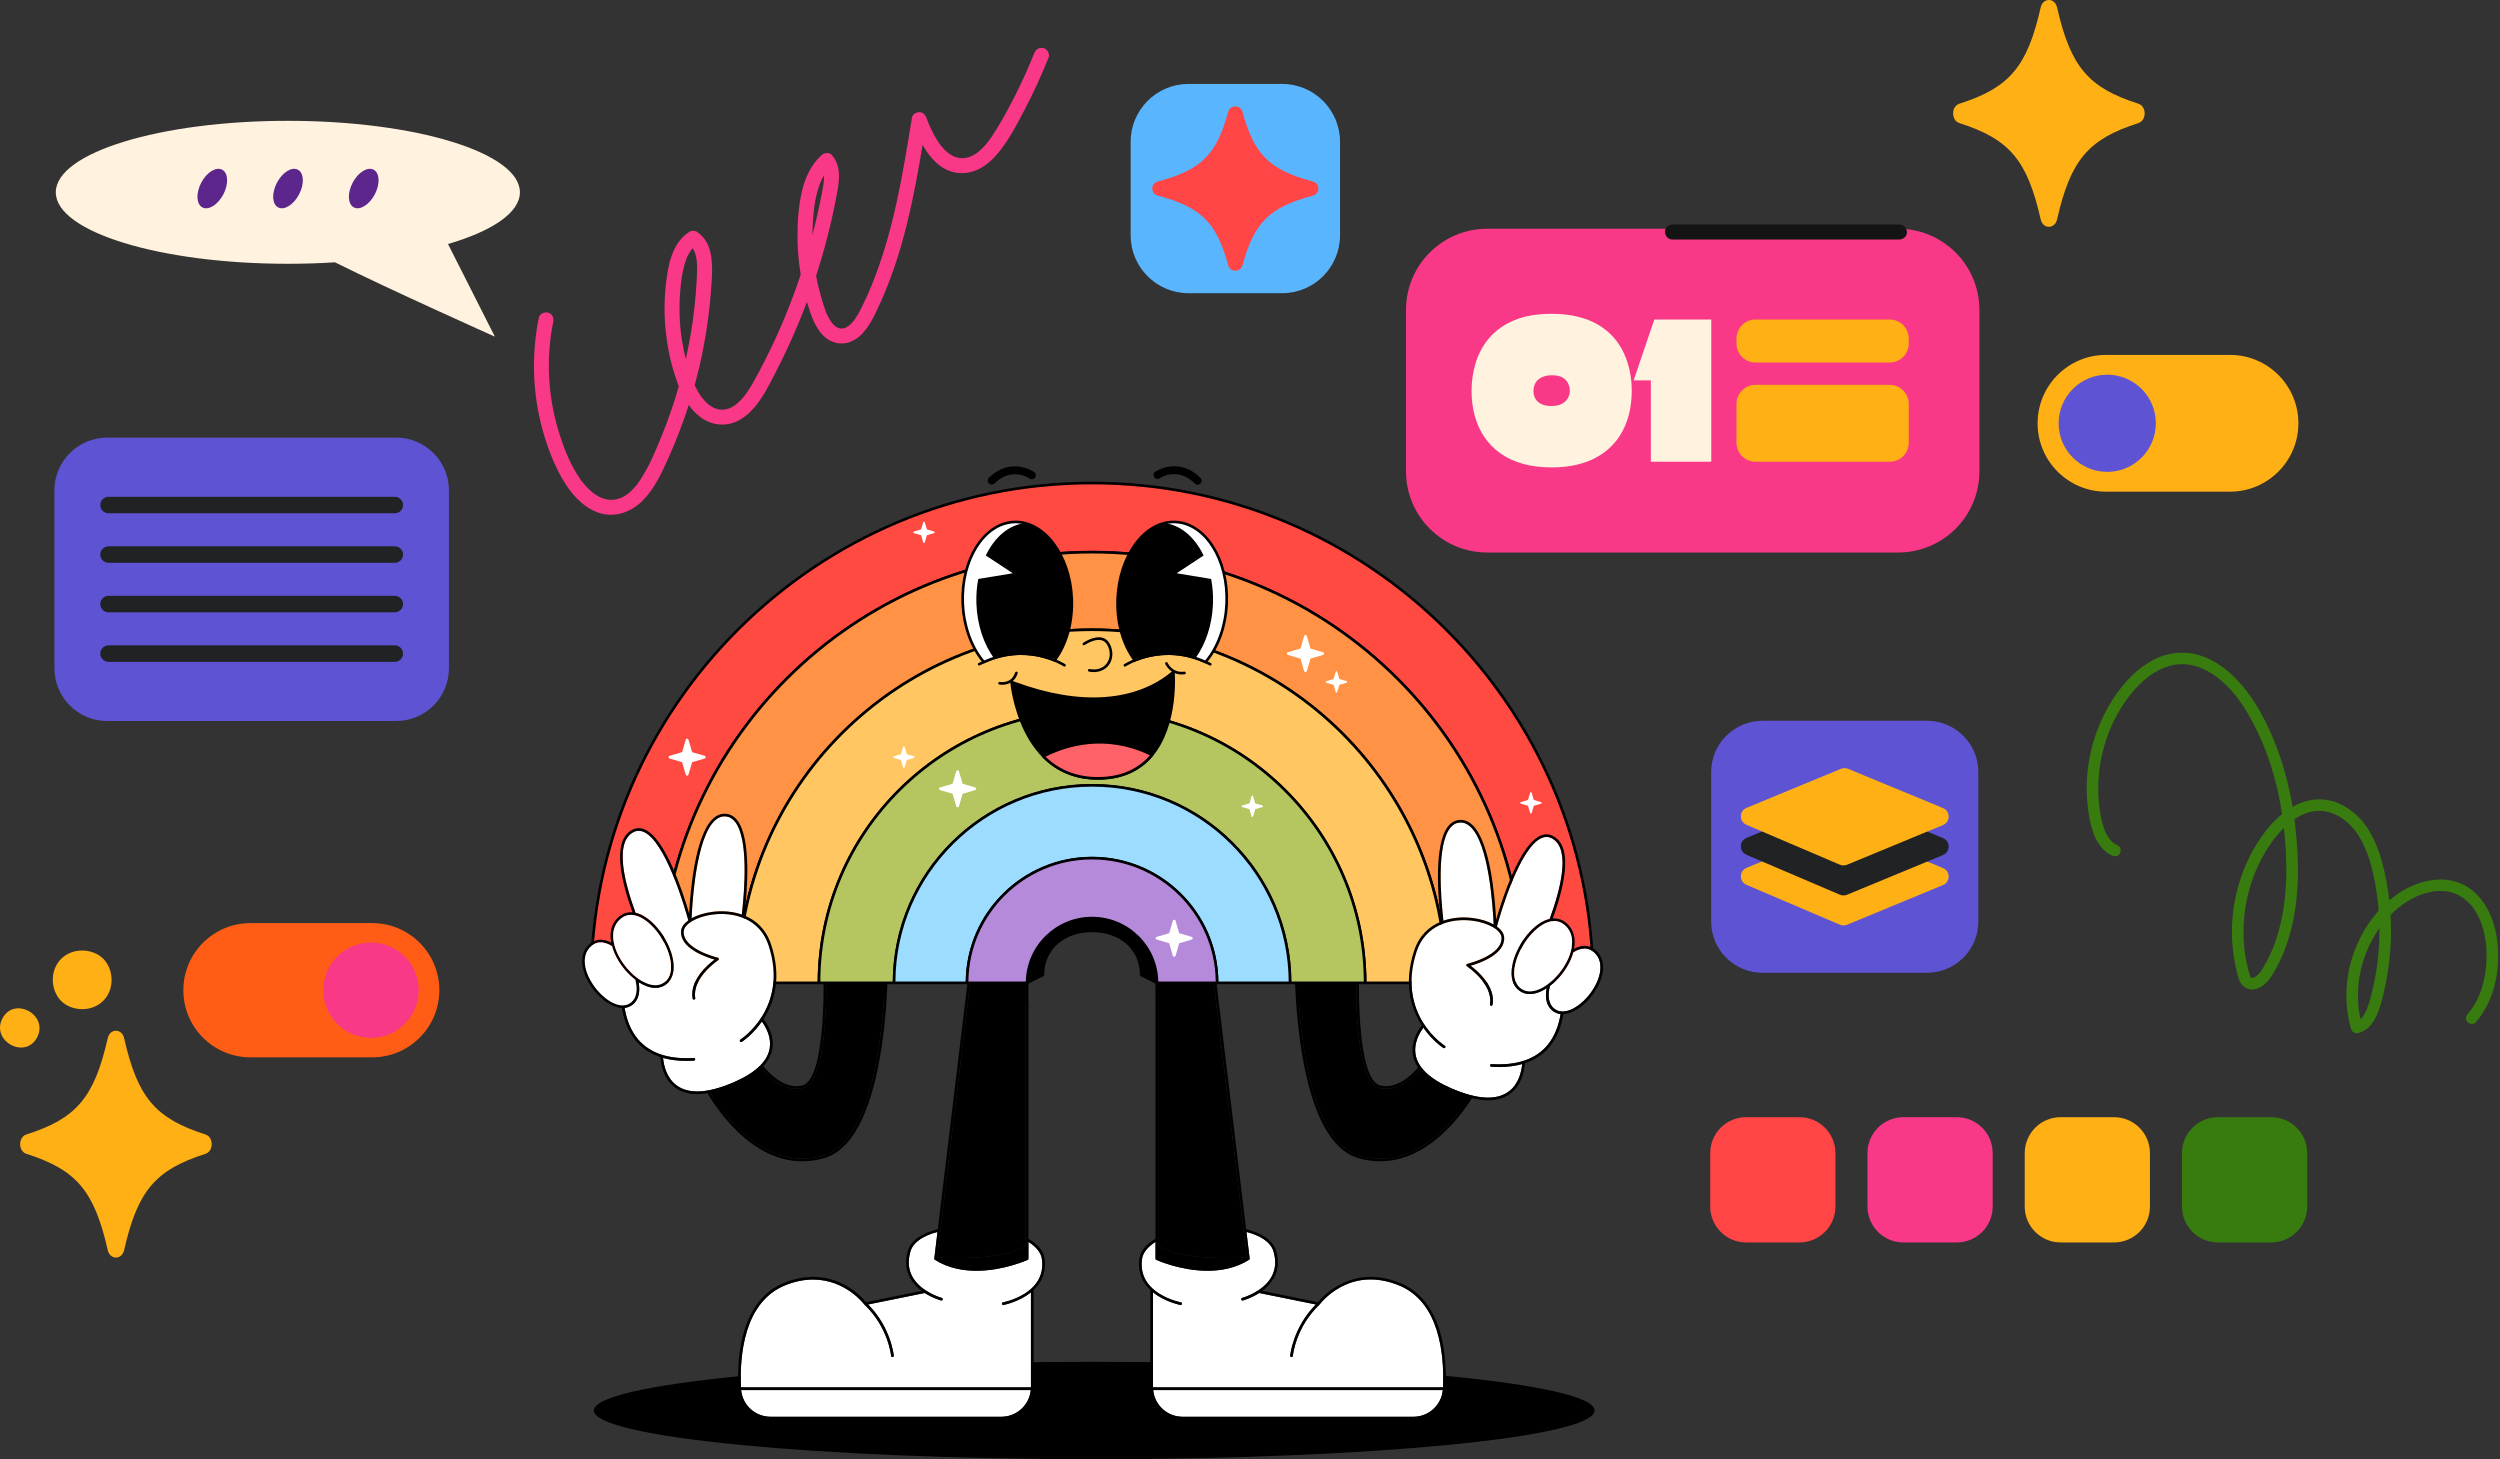 <svg width="992" height="579" viewBox="0 0 992 579" fill="none" xmlns="http://www.w3.org/2000/svg">
<rect x="0" y="0" width="992" height="579" fill="#333333" stroke="none"/>
<g clip-path="url(#clip0_3779_5309)">
<path d="M508.726 33.295H471.635C458.934 33.295 448.638 43.587 448.638 56.283V93.358C448.638 106.054 458.934 116.347 471.635 116.347H508.726C521.427 116.347 531.723 106.054 531.723 93.358V56.283C531.723 43.587 521.427 33.295 508.726 33.295Z" fill="#5AB5FF"/>
<path d="M520.983 77.61C503.731 82.206 497.646 88.225 493 105.285C492.225 108.133 488.138 108.133 487.363 105.285C482.717 88.225 476.629 82.206 459.379 77.61C456.5 76.843 456.5 72.802 459.379 72.034C476.631 67.438 482.717 61.419 487.363 44.358C488.138 41.511 492.225 41.511 493 44.358C497.646 61.419 503.733 67.438 520.983 72.034C523.863 72.8 523.863 76.841 520.983 77.61Z" fill="#FF4545"/>
<path d="M206.3 76.306C206.3 60.641 165.074 47.941 114.22 47.941C63.365 47.941 22.139 60.641 22.139 76.306C22.139 91.971 63.365 104.67 114.22 104.67C120.623 104.67 126.872 104.469 132.906 104.086C154.364 114.79 196.37 133.592 196.37 133.592L177.771 96.833C195.347 91.668 206.3 84.382 206.3 76.308V76.306Z" fill="#FFF2DE"/>
<path d="M88.633 77.117C90.796 72.984 90.58 68.603 88.151 67.333C85.722 66.063 82 68.385 79.837 72.519C77.674 76.653 77.89 81.033 80.319 82.303C82.748 83.573 86.47 81.251 88.633 77.117Z" fill="#5C268C"/>
<path d="M118.678 77.115C120.841 72.981 120.625 68.601 118.197 67.331C115.768 66.061 112.045 68.383 109.883 72.517C107.72 76.651 107.935 81.031 110.364 82.301C112.793 83.571 116.515 81.249 118.678 77.115Z" fill="#5C268C"/>
<path d="M148.725 77.115C150.887 72.981 150.672 68.601 148.243 67.331C145.814 66.061 142.092 68.383 139.929 72.517C137.766 76.651 137.982 81.031 140.41 82.301C142.839 83.571 146.562 81.249 148.725 77.115Z" fill="#5C268C"/>
<path d="M884.855 195.095H835.661C820.669 195.095 808.516 182.947 808.516 167.961C808.516 152.975 820.669 140.827 835.661 140.827H884.855C899.847 140.827 912 152.975 912 167.961C912 182.947 899.847 195.095 884.855 195.095Z" fill="#FFB014"/>
<path d="M855.437 167.959C855.437 178.607 846.802 187.238 836.15 187.238C825.498 187.238 816.863 178.607 816.863 167.959C816.863 157.311 825.498 148.678 836.15 148.678C846.802 148.678 855.437 157.309 855.437 167.957V167.959Z" fill="#5E54D3"/>
<path d="M81.511 457.848C61.622 464.193 54.607 472.501 49.25 496.052C48.356 499.983 43.644 499.983 42.75 496.052C37.393 472.501 30.378 464.191 10.489 457.848C7.17 456.79 7.17 451.21 10.489 450.152C30.378 443.807 37.393 435.499 42.75 411.948C43.644 408.017 48.356 408.017 49.25 411.948C54.607 435.499 61.622 443.809 81.511 450.152C84.83 451.21 84.83 456.79 81.511 457.848Z" fill="#FFB014"/>
<path d="M42.94 394.434C45.791 388.988 44.03 381.306 38.247 378.48C32.599 375.72 25.343 377.33 22.287 383.171C19.436 388.617 21.197 396.299 26.98 399.125C32.628 401.885 39.884 400.274 42.94 394.434Z" fill="#FFB014"/>
<path d="M14.724 411.636C19.398 402.706 5.643 395.169 0.955 404.129C-3.718 413.059 10.037 420.595 14.724 411.636Z" fill="#FFB014"/>
<path d="M753.203 90.766H590.123C572.326 90.766 557.898 105.187 557.898 122.977V187.021C557.898 204.811 572.326 219.233 590.123 219.233H753.203C771 219.233 785.427 204.811 785.427 187.021V122.977C785.427 105.187 771 90.766 753.203 90.766Z" fill="#F93887"/>
<path d="M615.697 185.477C611.458 185.477 607.644 184.999 604.256 184.046C600.866 183.093 597.899 181.713 595.357 179.906C592.814 178.099 590.695 175.943 589 173.433C587.305 170.926 586.033 168.129 585.187 165.043C584.338 161.957 583.915 158.634 583.915 155.072C583.915 151.059 584.501 147.221 585.678 143.559C586.853 139.898 588.701 136.636 591.225 133.777C593.748 130.918 597.023 128.659 601.048 127.003C605.074 125.347 609.957 124.519 615.697 124.519C619.51 124.519 622.949 124.895 626.011 125.648C629.073 126.401 631.78 127.467 634.129 128.847C636.478 130.227 638.5 131.869 640.197 133.777C641.892 135.685 643.268 137.777 644.329 140.059C645.387 142.344 646.177 144.751 646.698 147.284C647.218 149.818 647.478 152.413 647.478 155.072C647.478 158.032 647.179 160.843 646.583 163.502C645.985 166.161 645.099 168.62 643.925 170.877C642.75 173.135 641.286 175.155 639.533 176.935C637.779 178.717 635.729 180.246 633.379 181.525C631.03 182.804 628.382 183.782 625.434 184.46C622.487 185.137 619.242 185.477 615.698 185.477H615.697ZM615.58 161.095C616.928 161.095 618.065 160.92 618.99 160.569C619.914 160.218 620.665 159.74 621.244 159.139C621.823 158.537 622.246 157.885 622.516 157.182C622.786 156.48 622.92 155.802 622.92 155.15C622.92 154.548 622.842 153.947 622.689 153.343C622.533 152.741 622.292 152.177 621.966 151.651C621.638 151.125 621.205 150.647 620.665 150.22C620.126 149.795 619.461 149.467 618.671 149.242C617.881 149.017 616.966 148.902 615.926 148.902C614.576 148.902 613.431 149.079 612.487 149.428C611.543 149.78 610.772 150.243 610.176 150.82C609.578 151.396 609.145 152.062 608.875 152.815C608.606 153.568 608.472 154.319 608.472 155.072C608.472 155.825 608.588 156.553 608.819 157.256C609.05 157.959 609.435 158.599 609.974 159.175C610.514 159.752 611.246 160.218 612.17 160.567C613.095 160.918 614.231 161.093 615.58 161.093V161.095Z" fill="#FFF2DE"/>
<path d="M655.047 183.219V150.936H648.228L656.433 126.779H679.027V183.219H655.047Z" fill="#FFF2DE"/>
<path d="M749.838 126.777H696.595C692.422 126.777 689.038 130.159 689.038 134.331V136.299C689.038 140.471 692.422 143.854 696.595 143.854H749.838C754.012 143.854 757.395 140.471 757.395 136.299V134.331C757.395 130.159 754.012 126.777 749.838 126.777Z" fill="#FFB014"/>
<path d="M749.838 152.702H696.595C692.422 152.702 689.038 156.084 689.038 160.256V175.665C689.038 179.837 692.422 183.219 696.595 183.219H749.838C754.012 183.219 757.395 179.837 757.395 175.665V160.256C757.395 156.084 754.012 152.702 749.838 152.702Z" fill="#FFB014"/>
<path d="M99.398 419.549H147.684C162.398 419.549 174.326 407.626 174.326 392.918V392.916C174.326 378.208 162.398 366.285 147.684 366.285H99.398C84.685 366.285 72.757 378.208 72.757 392.916V392.918C72.757 407.626 84.685 419.549 99.398 419.549Z" fill="#FF5D15"/>
<path d="M160.59 406.298C167.982 398.908 167.982 386.928 160.59 379.538C153.197 372.149 141.212 372.149 133.819 379.538C126.427 386.928 126.427 398.908 133.819 406.298C141.212 413.687 153.197 413.687 160.59 406.298Z" fill="#F93887"/>
<path d="M42.527 173.646H157.201C168.754 173.646 178.134 183.023 178.134 194.571V265.168C178.134 276.717 168.754 286.093 157.201 286.093H42.527C30.974 286.093 21.593 276.717 21.593 265.168V194.571C21.593 183.023 30.974 173.646 42.527 173.646Z" fill="#5E54D3"/>
<path d="M156.655 203.669H43.072C41.262 203.669 39.796 202.203 39.796 200.394C39.796 198.586 41.262 197.12 43.072 197.12H156.655C158.464 197.12 159.93 198.586 159.93 200.394C159.93 202.203 158.464 203.669 156.655 203.669Z" fill="#202224"/>
<path d="M156.655 223.32H43.072C41.262 223.32 39.796 221.855 39.796 220.046C39.796 218.237 41.262 216.771 43.072 216.771H156.655C158.464 216.771 159.93 218.237 159.93 220.046C159.93 221.855 158.464 223.32 156.655 223.32Z" fill="#202224"/>
<path d="M156.657 236.42H43.072C41.263 236.42 39.796 237.886 39.796 239.694V239.696C39.796 241.505 41.263 242.971 43.072 242.971H156.657C158.466 242.971 159.932 241.505 159.932 239.696V239.694C159.932 237.886 158.466 236.42 156.657 236.42Z" fill="#202224"/>
<path d="M156.655 262.62H43.072C41.262 262.62 39.796 261.155 39.796 259.346C39.796 257.537 41.262 256.071 43.072 256.071H156.655C158.464 256.071 159.93 257.537 159.93 259.346C159.93 261.155 158.464 262.62 156.655 262.62Z" fill="#202224"/>
<path d="M660.647 92.015C660.69 93.604 661.901 95.041 663.569 95.041H753.648C755.203 95.041 756.72 93.746 756.675 92.12C756.632 90.53 755.421 89.094 753.753 89.094H663.674C662.119 89.094 660.602 90.388 660.647 92.015Z" fill="#141414"/>
<path d="M219.04 130.288C219.189 129.44 219.352 128.595 219.525 127.751C219.836 126.231 219.162 124.463 217.512 124.058C216.057 123.699 214.149 124.44 213.817 126.07C210.834 140.668 211.285 155.885 215.213 170.267C217.09 177.138 219.667 184.086 223.277 190.247C226.554 195.842 231.191 201.273 237.501 203.439C243.911 205.64 250.573 203.208 255.155 198.511C259.788 193.762 262.603 187.574 265.283 181.6C268.343 174.779 271.026 167.802 273.306 160.694C274.933 162.985 276.906 164.995 279.323 166.447C282.11 168.122 285.278 168.759 288.492 168.341C291.554 167.944 294.303 166.391 296.622 164.407C301.495 160.238 304.46 154.111 307.371 148.529C312.223 139.224 316.51 129.616 320.194 119.786C320.384 120.438 320.582 121.086 320.786 121.734C321.617 124.351 322.51 127.008 323.873 129.403C325.153 131.65 326.92 133.855 329.244 135.086C331.696 136.384 334.619 136.703 337.242 135.717C342.595 133.704 345.43 128.345 347.77 123.487C353.115 112.395 356.975 100.675 359.915 88.735C362.453 78.429 364.344 67.981 366.08 57.513C369.689 63.783 374.907 69.138 382.512 68.67C388.605 68.295 393.226 64.359 396.836 59.747C400.638 54.893 403.564 49.247 406.428 43.809C410.022 36.983 413.237 29.956 416.094 22.791C416.67 21.343 415.54 19.456 414.08 19.097C412.393 18.682 411.003 19.559 410.385 21.11C408.106 26.828 405.655 32.266 402.859 37.784C400.143 43.143 397.273 48.504 393.978 53.533C393.3 54.569 392.586 55.58 391.824 56.559C391.791 56.595 391.537 56.912 391.483 56.978C391.294 57.203 391.102 57.424 390.906 57.644C390.487 58.113 390.054 58.571 389.601 59.01C389.159 59.443 388.698 59.858 388.221 60.25C388.141 60.316 387.821 60.563 387.813 60.574C387.592 60.733 387.366 60.887 387.137 61.032C386.675 61.329 386.197 61.601 385.704 61.846C385.623 61.886 385.273 62.045 385.172 62.096C385.114 62.119 385.054 62.142 385.044 62.146C384.871 62.205 384.702 62.265 384.528 62.319C383.972 62.492 383.405 62.616 382.833 62.707C382.714 62.715 382.594 62.725 382.475 62.731C382.161 62.746 381.846 62.75 381.532 62.74C381.277 62.733 381.025 62.707 380.77 62.692C380.712 62.688 380.671 62.686 380.64 62.686C380.621 62.682 380.6 62.676 380.572 62.672C380.013 62.558 379.466 62.42 378.926 62.232C378.697 62.152 378.475 62.059 378.25 61.972C378.736 62.16 378.299 61.987 378.081 61.875C377.613 61.634 377.163 61.362 376.726 61.067C376.522 60.929 376.328 60.782 376.128 60.64C376.112 60.631 376.101 60.621 376.089 60.613C376.042 60.574 375.994 60.535 375.949 60.495C375.505 60.108 375.076 59.707 374.666 59.284C374.246 58.849 373.848 58.397 373.468 57.929C373.309 57.735 373.155 57.535 373.002 57.335C372.963 57.275 372.716 56.937 372.652 56.842C371.905 55.761 371.229 54.629 370.606 53.472C369.998 52.341 369.441 51.184 368.922 50.01C368.775 49.676 368.631 49.342 368.489 49.006C368.437 48.882 368.384 48.756 368.332 48.63C368.32 48.601 368.249 48.426 368.21 48.333C368.188 48.281 368.169 48.232 368.165 48.222C368.101 48.057 368.035 47.892 367.973 47.725C367.847 47.397 367.724 47.069 367.602 46.739C367.157 45.542 366.165 44.469 364.771 44.507C363.577 44.54 362.076 45.332 361.864 46.641C358.202 69.378 354.476 92.423 345.618 113.829C344.564 116.377 343.539 118.654 342.294 121.191C341.731 122.338 341.168 123.487 340.529 124.595C340.238 125.1 339.935 125.595 339.613 126.08C339.451 126.323 339.286 126.563 339.116 126.8C339.067 126.868 338.601 127.46 338.618 127.452C338.308 127.817 337.987 128.17 337.646 128.504C337.479 128.667 337.31 128.826 337.135 128.98C337.108 129.003 336.754 129.286 336.716 129.329C336.333 129.591 335.927 129.807 335.52 130.03C335.469 130.057 335.43 130.08 335.399 130.1C335.364 130.107 335.32 130.117 335.265 130.131C335.011 130.195 334.764 130.265 334.51 130.321C334.521 130.307 334.055 130.362 333.976 130.362C333.795 130.362 333.615 130.35 333.434 130.336C333.415 130.321 332.997 130.239 332.925 130.22C332.731 130.164 332.541 130.098 332.353 130.024C332.518 130.071 331.737 129.644 331.57 129.547C331.516 129.515 331.475 129.492 331.44 129.475C331.415 129.451 331.386 129.422 331.351 129.389C331.092 129.151 330.836 128.914 330.597 128.658C330.415 128.462 330.246 128.254 330.069 128.052C330.025 128 329.99 127.961 329.96 127.93C329.937 127.893 329.908 127.848 329.869 127.79C329.562 127.324 329.261 126.86 328.99 126.375C328.716 125.884 328.461 125.383 328.225 124.873C328.106 124.619 327.997 124.36 327.883 124.104C327.848 124.017 327.821 123.955 327.803 123.912C327.755 123.786 327.706 123.662 327.66 123.536C326.663 120.863 325.848 118.115 325.139 115.353C324.629 113.363 324.194 111.385 323.827 109.41C323.972 108.961 324.122 108.513 324.266 108.063C326.467 101.186 328.374 94.216 329.978 87.176C330.774 83.687 331.494 80.177 332.139 76.657C332.758 73.27 333.316 69.79 332.547 66.374C332.145 64.59 331.312 63.059 330.205 61.624C329.197 60.32 327.089 60.572 325.997 61.55C321.887 65.242 319.518 70.442 318.258 75.739C316.872 81.567 316.419 87.691 316.435 93.669C316.448 98.775 316.885 103.897 317.722 108.942C314.295 119.269 310.21 129.358 305.503 139.045C304.018 142.104 302.468 145.134 300.858 148.131C299.445 150.763 298.026 153.406 296.303 155.854C296.105 156.135 295.905 156.415 295.699 156.688C295.612 156.807 295.523 156.923 295.433 157.04C295.404 157.076 295.185 157.354 295.162 157.385C294.942 157.645 294.365 158.303 294.026 158.66C293.569 159.142 293.092 159.602 292.591 160.036C292.377 160.223 292.158 160.403 291.935 160.58C292.01 160.514 291.457 160.916 291.325 161.001C290.791 161.344 290.234 161.636 289.665 161.915C289.591 161.952 289.546 161.975 289.519 161.991C289.488 161.999 289.445 162.012 289.383 162.032C289.039 162.14 288.7 162.253 288.35 162.34C288.047 162.416 287.74 162.472 287.432 162.523C287.276 162.534 287.123 162.544 286.968 162.55C286.651 162.561 286.333 162.558 286.014 162.54C285.882 162.532 285.75 162.519 285.618 162.513C285.566 162.511 285.529 162.509 285.498 162.509C284.958 162.381 284.42 162.27 283.894 162.088C283.82 162.063 283.412 161.894 283.284 161.847C283.244 161.826 283.207 161.808 283.195 161.803C283.011 161.698 282.818 161.605 282.634 161.498C282.125 161.207 281.642 160.877 281.174 160.523C281.053 160.421 280.933 160.32 280.816 160.213C280.552 159.976 280.294 159.73 280.044 159.477C279.63 159.06 279.238 158.621 278.863 158.167C278.688 157.958 278.519 157.742 278.352 157.525C278.38 157.55 277.98 156.991 277.91 156.888C277.174 155.797 276.519 154.652 275.933 153.474C275.832 153.272 275.737 153.068 275.64 152.865C276.984 147.987 278.139 143.053 279.094 138.075C280.55 130.48 281.587 122.798 282.154 115.085C282.403 111.708 282.69 108.28 282.513 104.893C282.348 101.751 281.82 98.443 280.139 95.722C279.213 94.224 278.034 93.015 276.591 92.009C275.77 91.437 274.43 91.421 273.589 91.957C268.04 95.493 265.889 101.875 264.879 108.07C263.679 115.44 263.351 122.903 264.06 130.34C264.766 137.747 266.285 145.117 268.904 152.094C269.05 152.484 269.203 152.874 269.36 153.266C267.417 160.058 265.104 166.744 262.431 173.285C260.035 179.143 257.524 185.227 253.922 190.602C253.522 191.2 253.103 191.788 252.666 192.36C252.61 192.434 252.551 192.508 252.495 192.582C252.448 192.638 252.367 192.743 252.342 192.77C252.097 193.055 251.852 193.344 251.6 193.622C251.132 194.136 250.641 194.633 250.126 195.103C249.889 195.318 249.648 195.53 249.402 195.736C249.262 195.852 249.118 195.965 248.977 196.077C249.212 195.889 249.12 195.98 248.934 196.108C248.381 196.491 247.816 196.85 247.219 197.164C246.944 197.31 246.66 197.44 246.379 197.576C246.35 197.589 246.289 197.614 246.233 197.636C246.105 197.682 245.975 197.731 245.845 197.773C245.198 197.987 244.536 198.15 243.866 198.259C243.794 198.27 243.722 198.28 243.651 198.29C243.577 198.296 243.447 198.307 243.4 198.307C243.025 198.313 242.653 198.338 242.276 198.327C241.907 198.317 241.542 198.286 241.175 198.249C241.163 198.249 241.115 198.241 241.062 198.232C240.957 198.21 240.794 198.177 240.754 198.169C240.09 198.028 239.435 197.834 238.8 197.595C238.641 197.535 238.486 197.473 238.328 197.407C238.305 197.395 238.28 197.381 238.251 197.368C237.963 197.222 237.676 197.079 237.396 196.921C236.787 196.58 236.196 196.203 235.63 195.794C235.552 195.737 235.002 195.309 235.006 195.32C234.779 195.13 234.556 194.938 234.336 194.74C233.795 194.251 233.274 193.736 232.773 193.205C232.266 192.663 231.779 192.102 231.313 191.526C231.094 191.254 230.878 190.98 230.667 190.703C230.746 190.808 230.933 191.075 230.585 190.59C230.469 190.427 230.352 190.266 230.237 190.101C226.513 184.769 224.098 178.77 222.156 172.742C217.931 159.631 216.751 146.103 218.704 132.386C218.809 131.647 218.884 131.194 219.044 130.286L219.04 130.288ZM322.539 88.306C322.631 86.728 322.763 85.154 322.937 83.584C323.128 81.862 323.225 81.14 323.497 79.671C323.759 78.266 324.077 76.87 324.479 75.496C324.65 74.912 324.836 74.332 325.038 73.757C325.139 73.472 325.244 73.186 325.353 72.905C325.384 72.823 325.695 72.066 325.665 72.119C326.046 71.259 326.489 70.421 326.982 69.617C326.988 69.86 326.988 70.102 326.982 70.345C326.966 71.117 326.9 71.888 326.809 72.656C326.797 72.759 326.706 73.408 326.714 73.379C326.665 73.685 326.611 73.992 326.557 74.296C326.401 75.168 326.238 76.04 326.071 76.909C325.757 78.549 325.427 80.187 325.081 81.821C324.273 85.631 323.372 89.422 322.388 93.191C322.394 91.563 322.444 89.933 322.537 88.306H322.539ZM269.929 115.254C270.201 112.065 270.541 109.297 271.287 106.219C271.609 104.891 272.003 103.577 272.516 102.31C272.531 102.273 272.615 102.073 272.657 101.97C272.689 101.902 272.722 101.83 272.725 101.824C272.875 101.526 273.021 101.227 273.182 100.934C273.522 100.313 273.906 99.722 274.32 99.148C274.372 99.074 274.403 99.03 274.419 99.004C274.44 98.985 274.479 98.944 274.547 98.872C274.655 98.756 274.764 98.638 274.873 98.521C275.028 98.783 275.191 99.041 275.333 99.313C275.384 99.412 275.677 100.097 275.634 99.955C275.721 100.196 275.803 100.437 275.877 100.681C276.075 101.333 276.226 101.999 276.343 102.671C276.36 102.772 276.461 103.488 276.461 103.435C276.488 103.701 276.512 103.967 276.531 104.233C276.582 104.934 276.605 105.634 276.611 106.337C276.622 107.909 276.539 109.481 276.455 111.05C276.085 118.064 275.304 125.304 274.18 131.988C273.593 135.482 272.91 138.96 272.131 142.417C271.543 140.101 271.052 137.759 270.663 135.4C269.592 128.914 269.353 122.006 269.929 115.254Z" fill="#F93887"/>
<g clip-path="url(#clip1_3779_5309)">
<path d="M764.574 286H699.426C688.145 286 679 295.091 679 306.306V365.694C679 376.909 688.145 386 699.426 386H764.574C775.855 386 785 376.909 785 365.694V306.306C785 295.091 775.855 286 764.574 286Z" fill="#5E54D3"/>
<path d="M693.037 344.362L730.486 328.875C731.389 328.501 732.406 328.501 733.309 328.875L770.964 344.447C773.983 345.695 773.983 349.947 770.964 351.196L732.91 366.934C731.994 367.313 730.96 367.308 730.047 366.918L692.997 351.096C690.012 349.821 690.036 345.604 693.036 344.364L693.037 344.362Z" fill="#FFB014"/>
<path d="M693.037 332.458L730.486 316.97C731.389 316.596 732.406 316.596 733.309 316.97L770.964 332.542C773.983 333.791 773.983 338.042 770.964 339.291L732.91 355.029C731.994 355.408 730.96 355.403 730.047 355.013L692.997 339.191C690.012 337.916 690.036 333.7 693.036 332.459L693.037 332.458Z" fill="#202224"/>
<path d="M693.037 320.553L730.486 305.065C731.389 304.691 732.406 304.691 733.309 305.065L770.964 320.637C773.983 321.886 773.983 326.138 770.964 327.386L732.91 343.124C731.994 343.504 730.96 343.498 730.047 343.108L692.997 327.286C690.012 326.011 690.036 321.795 693.036 320.554L693.037 320.553Z" fill="#FFB014"/>
</g>
</g>
<path d="M848.511 48.848C828.622 55.193 821.607 63.501 816.25 87.052C815.356 90.983 810.644 90.983 809.75 87.052C804.393 63.501 797.378 55.191 777.489 48.848C774.17 47.79 774.17 42.21 777.489 41.152C797.378 34.807 804.393 26.499 809.75 2.948C810.644 -0.983 815.356 -0.983 816.25 2.948C821.607 26.499 828.622 34.809 848.511 41.152C851.83 42.21 851.83 47.79 848.511 48.848Z" fill="#FFB014"/>
<path d="M434.181 579C543.835 579 632.726 570.353 632.726 559.686C632.726 549.02 543.835 540.373 434.181 540.373C324.528 540.373 235.636 549.02 235.636 559.686C235.636 570.353 324.528 579 434.181 579Z" fill="black"/>
<path d="M433.326 352.475C412.556 352.475 395.719 369.274 395.719 389.996H407.568L413.799 386.841C413.799 376.082 422.54 369.347 433.326 369.347C444.113 369.347 452.854 376.082 452.854 386.841L459.084 389.996H470.934C470.934 369.274 454.096 352.475 433.326 352.475Z" fill="black"/>
<path d="M470.934 390.523H459.085C459 390.523 458.919 390.504 458.845 390.466L452.615 387.31C452.438 387.221 452.326 387.039 452.326 386.841C452.326 376.85 444.513 369.871 433.327 369.871C422.141 369.871 414.327 376.85 414.327 386.841C414.327 387.039 414.215 387.221 414.039 387.31L407.808 390.466C407.735 390.504 407.653 390.523 407.569 390.523H395.719C395.428 390.523 395.191 390.287 395.191 389.997C395.191 369.017 412.298 351.949 433.327 351.949C454.355 351.949 471.459 369.017 471.459 389.997C471.459 390.287 471.222 390.523 470.931 390.523H470.934ZM459.212 389.47H470.404C470.121 369.312 453.599 353.002 433.329 353.002C413.06 353.002 396.535 369.312 396.252 389.47H407.444L413.277 386.515C413.449 376.24 421.828 368.819 433.329 368.819C444.831 368.819 453.207 376.24 453.379 386.515L459.212 389.47Z" fill="black"/>
<path d="M318.632 431.717C309.208 434.005 301.702 423.509 300.173 421.192L280.858 431.924C282.836 435.538 296.902 459.753 318.335 459.755C321.042 459.755 323.862 459.37 326.794 458.507C351.197 451.333 351.222 384.683 351.219 384.01C351.219 384.01 351.219 384.005 351.219 384.002L327.726 383.758C327.811 385.896 329.372 429.102 318.629 431.715L318.632 431.717Z" fill="black"/>
<path d="M352.277 384.007C352.277 383.717 352.04 383.484 351.749 383.484C351.461 383.484 351.227 383.717 351.224 384.005C351.224 384.005 351.224 384.01 351.224 384.013C351.224 384.686 351.202 451.335 326.799 458.51C323.867 459.373 321.047 459.758 318.341 459.758C296.907 459.755 282.841 435.541 280.863 431.926L300.179 421.195C301.704 423.512 309.213 434.008 318.637 431.72C329.377 429.107 327.819 385.901 327.734 383.763C327.734 383.755 327.734 383.744 327.734 383.736C327.723 383.446 327.479 383.21 327.188 383.231C326.897 383.242 326.671 383.486 326.682 383.777C326.687 383.888 327.12 395.111 326.266 406.493C325.156 421.344 322.431 429.712 318.389 430.697C308.8 433.031 300.888 420.348 300.81 420.221C300.663 419.979 300.35 419.898 300.102 420.036L279.903 431.262C279.656 431.4 279.561 431.707 279.689 431.959C279.852 432.282 294.663 460.819 318.332 460.816C321.134 460.816 324.06 460.417 327.101 459.522C337.707 456.404 345.165 442.718 349.274 418.842C352.315 401.172 352.282 384.181 352.282 384.013L352.277 384.007Z" fill="black"/>
<path d="M539.219 458.51C542.151 459.373 544.977 459.759 547.683 459.759C569.125 459.759 583.177 435.541 585.155 431.924L565.839 421.193C564.314 423.51 556.794 434.008 547.384 431.718C536.644 429.105 538.202 385.899 538.286 383.761L514.794 384.005C514.794 384.005 514.794 384.011 514.794 384.014C514.791 384.687 514.816 451.336 539.219 458.51Z" fill="black"/>
<path d="M586.119 431.258L565.917 420.032C565.67 419.896 565.36 419.978 565.21 420.217C565.131 420.344 557.225 433.029 547.63 430.693C543.589 429.708 540.864 421.34 539.754 406.489C538.903 395.107 539.335 383.884 539.341 383.773C539.352 383.482 539.126 383.238 538.835 383.227C538.557 383.203 538.299 383.442 538.288 383.732C538.288 383.737 538.288 383.751 538.288 383.759C538.204 385.897 536.643 429.103 547.385 431.716C556.796 434.006 564.315 423.508 565.841 421.191L585.156 431.922C583.179 435.537 569.127 459.757 547.685 459.757C544.979 459.757 542.153 459.371 539.221 458.508C514.817 451.334 514.793 384.684 514.796 384.011C514.796 384.011 514.796 384.006 514.796 384.003C514.793 383.716 514.559 383.485 514.271 383.482C513.98 383.482 513.746 383.716 513.743 384.006C513.743 384.174 513.713 401.166 516.751 418.836C520.858 442.711 528.321 456.4 538.925 459.515C541.968 460.411 544.892 460.809 547.693 460.809C571.362 460.807 586.173 432.275 586.337 431.952C586.464 431.7 586.369 431.393 586.122 431.255L586.119 431.258Z" fill="black"/>
<path d="M572.522 551.573H457.564C458.116 557.516 463.139 562.183 469.237 562.183H560.846C566.927 562.183 571.953 557.567 572.524 551.573H572.522Z" fill="white"/>
<path d="M554.726 509.875C546.516 506.66 538.797 506.977 531.783 510.814C526.534 513.685 523.668 517.565 523.638 517.603C523.635 517.608 523.63 517.611 523.627 517.614C523.611 517.635 523.594 517.657 523.575 517.676C514.114 526.62 513.009 537.894 512.998 538.005C512.974 538.279 512.743 538.485 512.474 538.485C512.457 538.485 512.441 538.485 512.427 538.485C512.136 538.461 511.921 538.203 511.949 537.916C511.96 537.802 513.047 526.709 522.134 517.616L499.658 513.058C496.457 515.117 493.39 515.964 493.177 516.021C492.895 516.097 492.606 515.929 492.533 515.649C492.457 515.37 492.623 515.079 492.906 515.003C492.987 514.982 501.133 512.73 504.524 506.665C506.178 503.705 506.447 500.294 505.321 496.53C504.181 492.724 499.998 490.233 494.594 488.833L495.862 499.361V499.377C495.862 499.377 495.862 499.382 495.862 499.385C495.867 499.431 495.867 499.475 495.859 499.521V499.526C495.851 499.57 495.837 499.61 495.821 499.651C495.818 499.659 495.816 499.667 495.81 499.673C495.791 499.711 495.769 499.746 495.742 499.776C495.737 499.781 495.731 499.789 495.726 499.795C495.696 499.827 495.663 499.854 495.628 499.879C495.628 499.879 495.628 499.879 495.625 499.879C490.452 503.149 484.627 504.237 479.16 504.237C468.35 504.237 458.953 499.977 458.812 499.911C458.806 499.911 458.804 499.906 458.801 499.903C458.76 499.884 458.725 499.86 458.692 499.833C458.687 499.827 458.684 499.825 458.678 499.819C458.646 499.789 458.619 499.757 458.594 499.721C458.594 499.721 458.591 499.716 458.589 499.713C458.564 499.675 458.548 499.635 458.534 499.594C458.534 499.586 458.529 499.58 458.529 499.572C458.518 499.529 458.51 499.485 458.51 499.439C458.51 499.439 458.51 499.434 458.51 499.431V492.772C455.244 494.829 453.487 497.225 453.166 499.504C452.35 505.303 454.67 509.962 460.06 513.354C464.145 515.923 468.551 516.764 468.594 516.773C468.88 516.827 469.07 517.101 469.016 517.386C468.97 517.638 468.747 517.815 468.499 517.815C468.467 517.815 468.434 517.815 468.401 517.806C468.295 517.787 462.249 516.607 457.517 512.789V550.479C457.517 550.479 457.517 550.503 457.517 550.517H572.589C573.13 537.918 571.441 516.414 554.732 509.872L554.726 509.875Z" fill="white"/>
<path d="M555.11 508.896C536.247 501.51 524.677 514.632 522.997 516.714L500.853 512.226C502.588 510.939 504.261 509.281 505.438 507.179C507.242 503.96 507.538 500.273 506.328 496.224C505.055 491.967 500.393 489.232 494.462 487.748L480.009 367.733C479.993 367.589 479.917 367.459 479.8 367.372C479.683 367.286 479.539 367.253 479.395 367.277L458.937 370.848C458.685 370.892 458.5 371.111 458.5 371.367V491.563C454.978 493.582 452.56 496.184 452.111 499.361C451.312 505.038 453.471 509.062 456.454 511.873V550.479C456.454 550.631 456.46 550.783 456.465 550.935C456.457 550.97 456.454 551.006 456.454 551.044C456.454 551.09 456.463 551.136 456.473 551.179C456.838 557.884 462.421 563.23 469.231 563.23H560.841C567.673 563.23 573.281 557.887 573.61 551.068C574.232 538.266 572.652 515.764 555.108 508.893L555.11 508.896ZM457.564 551.573H572.522C571.953 557.564 566.927 562.182 560.843 562.182H469.234C463.137 562.182 458.116 557.515 457.561 551.573H457.564ZM457.512 550.482V512.793C462.242 516.61 468.29 517.791 468.396 517.81C468.429 517.815 468.462 517.818 468.494 517.818C468.742 517.818 468.965 517.641 469.011 517.389C469.066 517.104 468.875 516.83 468.59 516.776C468.546 516.768 464.14 515.927 460.055 513.357C454.665 509.965 452.345 505.306 453.161 499.508C453.482 497.228 455.239 494.833 458.505 492.776V499.434C458.505 499.434 458.505 499.44 458.505 499.443C458.505 499.489 458.513 499.532 458.524 499.576C458.524 499.584 458.53 499.589 458.53 499.597C458.543 499.641 458.562 499.681 458.584 499.717C458.584 499.717 458.587 499.722 458.589 499.725C458.614 499.76 458.641 499.793 458.674 499.822C458.679 499.828 458.682 499.831 458.687 499.836C458.72 499.863 458.758 499.888 458.796 499.907C458.801 499.907 458.804 499.912 458.807 499.915C458.948 499.98 468.345 504.24 479.155 504.24C484.622 504.24 490.448 503.152 495.62 499.882C495.62 499.882 495.62 499.882 495.623 499.882C495.661 499.858 495.694 499.831 495.721 499.798C495.726 499.793 495.732 499.787 495.737 499.779C495.765 499.746 495.786 499.711 495.805 499.676C495.808 499.668 495.813 499.66 495.816 499.654C495.832 499.614 495.849 499.573 495.854 499.529V499.524C495.862 499.481 495.862 499.434 495.857 499.388C495.857 499.386 495.857 499.383 495.857 499.38V499.364L494.59 488.836C499.994 490.236 504.176 492.727 505.316 496.534C506.442 500.3 506.173 503.708 504.519 506.668C501.128 512.736 492.98 514.985 492.901 515.007C492.621 515.083 492.452 515.37 492.528 515.653C492.604 515.932 492.89 516.1 493.173 516.024C493.382 515.967 496.453 515.121 499.654 513.061L522.129 517.62C513.043 526.715 511.955 537.805 511.944 537.919C511.919 538.209 512.131 538.464 512.422 538.489C512.439 538.489 512.452 538.489 512.469 538.489C512.738 538.489 512.969 538.282 512.994 538.008C513.005 537.894 514.109 526.623 523.57 517.68C523.589 517.661 523.606 517.639 523.622 517.617C523.625 517.612 523.63 517.609 523.633 517.606C523.663 517.568 526.529 513.688 531.778 510.817C538.792 506.98 546.511 506.663 554.721 509.878C571.431 516.42 573.123 537.924 572.579 550.523H457.507C457.507 550.523 457.507 550.498 457.507 550.485L457.512 550.482ZM479.03 368.412L494.753 498.954C491.155 499.209 470.491 500.387 459.859 494.569C459.767 494.518 459.661 494.501 459.558 494.512V371.812L479.03 368.412Z" fill="black"/>
<path d="M459.557 494.509C459.66 494.501 459.767 494.517 459.859 494.566C470.49 500.383 491.152 499.209 494.752 498.951L479.03 368.408L459.557 371.808V494.509Z" fill="black"/>
<path d="M481.764 389.344L459.346 397.229L459.164 390.98C459.164 390.98 475.242 390.503 481.761 389.344H481.764Z" fill="black"/>
<path d="M459.346 397.755C459.24 397.755 459.136 397.723 459.047 397.663C458.908 397.568 458.824 397.414 458.818 397.245L458.636 390.996C458.628 390.706 458.856 390.464 459.147 390.454C459.308 390.448 475.261 389.963 481.669 388.826C481.941 388.774 482.202 388.945 482.27 389.208C482.341 389.474 482.194 389.748 481.935 389.838L459.517 397.723C459.46 397.742 459.4 397.753 459.343 397.753L459.346 397.755ZM459.708 391.49L459.852 396.494L476.942 390.483C470.48 391.102 461.9 391.417 459.708 391.49Z" fill="black"/>
<path d="M539.261 389.342L515.274 397.227L515.081 390.978C515.081 390.978 532.285 390.501 539.264 389.342H539.261Z" fill="black"/>
<path d="M515.274 397.754C515.168 397.754 515.062 397.722 514.972 397.659C514.836 397.564 514.751 397.41 514.746 397.244L514.55 390.995C514.545 390.857 514.596 390.721 514.694 390.618C514.792 390.518 514.923 390.458 515.064 390.453C515.236 390.447 532.312 389.961 539.174 388.822C539.451 388.77 539.707 388.949 539.772 389.215C539.838 389.481 539.688 389.755 539.424 389.842L515.437 397.727C515.382 397.744 515.328 397.754 515.271 397.754H515.274ZM515.624 391.489L515.779 396.509L534.121 390.48C527.169 391.101 517.917 391.419 515.624 391.489Z" fill="black"/>
<path d="M397.354 562.179C403.451 562.179 408.472 557.512 409.027 551.569H294.066C294.635 557.561 299.661 562.179 305.745 562.179H397.351H397.354Z" fill="white"/>
<path d="M413.429 499.509C413.108 497.23 411.351 494.834 408.085 492.777V499.436C408.085 499.436 408.085 499.441 408.085 499.444C408.085 499.49 408.077 499.534 408.066 499.577C408.066 499.585 408.06 499.591 408.06 499.599C408.047 499.642 408.028 499.683 408.006 499.718C408.006 499.718 408.003 499.724 408 499.726C407.976 499.762 407.949 499.794 407.916 499.824C407.911 499.83 407.908 499.832 407.902 499.838C407.87 499.865 407.832 499.889 407.794 499.908C407.791 499.908 407.786 499.914 407.783 499.916C407.641 499.981 398.242 504.242 387.432 504.242C381.965 504.242 376.142 503.153 370.967 499.884C370.929 499.859 370.896 499.83 370.866 499.8C370.861 499.794 370.855 499.789 370.85 499.783C370.823 499.751 370.798 499.716 370.782 499.678C370.779 499.669 370.774 499.661 370.771 499.653C370.755 499.615 370.741 499.574 370.733 499.531C370.733 499.526 370.733 499.523 370.733 499.517C370.727 499.477 370.727 499.436 370.73 499.395C370.73 499.39 370.73 499.385 370.73 499.379L372 488.832C366.596 490.232 362.413 492.723 361.274 496.53C360.148 500.296 360.417 503.71 362.076 506.67C365.476 512.743 373.61 514.984 373.692 515.006C373.972 515.082 374.141 515.369 374.064 515.651C373.988 515.934 373.703 516.099 373.417 516.023C373.208 515.966 370.137 515.12 366.936 513.06L344.461 517.619C353.547 526.714 354.635 537.807 354.646 537.918C354.67 538.208 354.458 538.463 354.167 538.488C354.151 538.488 354.135 538.488 354.121 538.488C353.852 538.488 353.621 538.281 353.596 538.007C353.585 537.893 352.467 526.608 343.019 517.678C342.998 517.659 342.981 517.638 342.965 517.616C342.962 517.613 342.957 517.611 342.954 517.605C342.864 517.48 335.559 507.723 322.638 507.723C319.394 507.723 315.793 508.339 311.866 509.877C295.156 516.419 293.467 537.923 294.008 550.522H409.08C409.08 550.522 409.08 550.497 409.08 550.484V512.797C404.351 516.615 398.302 517.795 398.196 517.814C398.163 517.819 398.131 517.822 398.098 517.822C397.851 517.822 397.628 517.646 397.581 517.393C397.527 517.109 397.717 516.835 398.003 516.78C398.046 516.772 402.452 515.931 406.537 513.361C411.928 509.97 414.247 505.311 413.432 499.512L413.429 499.509Z" fill="white"/>
<path d="M414.474 499.363C414.028 496.186 411.61 493.584 408.088 491.565V371.369C408.088 371.114 407.903 370.894 407.65 370.85L387.193 367.28C387.048 367.255 386.904 367.29 386.787 367.375C386.67 367.461 386.594 367.592 386.578 367.735L372.123 487.75C366.191 489.234 361.53 491.972 360.257 496.227C359.047 500.278 359.346 503.963 361.146 507.181C362.321 509.284 363.997 510.939 365.729 512.228L343.591 516.716C342.829 515.755 340.036 512.491 335.348 509.916C330.322 507.156 322.097 504.739 311.472 508.898C293.927 515.766 292.347 538.271 292.967 551.073C293.299 557.892 298.907 563.234 305.739 563.234H397.345C404.155 563.234 409.739 557.892 410.103 551.184C410.114 551.141 410.122 551.095 410.122 551.049C410.122 551.011 410.117 550.975 410.111 550.94C410.117 550.788 410.122 550.639 410.122 550.484V511.878C413.106 509.067 415.262 505.043 414.465 499.366L414.474 499.363ZM406.535 513.359C402.45 515.929 398.044 516.77 398.001 516.778C397.715 516.832 397.525 517.106 397.579 517.391C397.625 517.644 397.848 517.82 398.096 517.82C398.128 517.82 398.161 517.82 398.194 517.812C398.3 517.793 404.346 516.613 409.078 512.795V550.481C409.078 550.481 409.078 550.506 409.078 550.519H294.003C293.462 537.921 295.154 516.417 311.861 509.875C315.79 508.337 319.389 507.721 322.633 507.721C335.554 507.721 342.859 517.478 342.949 517.603C342.952 517.606 342.954 517.608 342.96 517.614C342.976 517.636 342.993 517.657 343.014 517.676C352.462 526.606 353.58 537.894 353.591 538.005C353.616 538.279 353.847 538.485 354.116 538.485C354.132 538.485 354.149 538.485 354.162 538.485C354.453 538.458 354.665 538.203 354.641 537.916C354.63 537.802 353.542 526.709 344.456 517.616L366.931 513.058C370.132 515.117 373.203 515.964 373.412 516.021C373.695 516.1 373.983 515.931 374.059 515.649C374.136 515.37 373.967 515.079 373.687 515.003C373.605 514.982 365.468 512.74 362.071 506.668C360.412 503.708 360.143 500.294 361.269 496.528C362.408 492.718 366.591 490.23 371.995 488.83L370.725 499.377C370.725 499.377 370.725 499.388 370.725 499.393C370.722 499.434 370.722 499.475 370.728 499.515C370.728 499.521 370.728 499.523 370.728 499.529C370.736 499.572 370.75 499.61 370.766 499.651C370.769 499.659 370.771 499.667 370.777 499.675C370.796 499.713 370.818 499.749 370.845 499.781C370.85 499.787 370.856 499.792 370.861 499.797C370.891 499.83 370.924 499.857 370.962 499.882C376.134 503.151 381.96 504.239 387.427 504.239C398.237 504.239 407.636 499.979 407.778 499.914C407.783 499.914 407.786 499.909 407.789 499.906C407.829 499.887 407.865 499.863 407.897 499.835C407.903 499.83 407.906 499.827 407.911 499.822C407.944 499.792 407.971 499.76 407.995 499.724C407.995 499.724 407.998 499.719 408.001 499.716C408.025 499.678 408.042 499.637 408.055 499.597C408.055 499.589 408.061 499.583 408.061 499.575C408.072 499.532 408.08 499.488 408.08 499.442C408.08 499.442 408.08 499.437 408.08 499.434V492.775C411.346 494.832 413.103 497.228 413.424 499.507C414.24 505.306 411.92 509.965 406.529 513.356L406.535 513.359ZM294.066 551.572H409.023C408.471 557.515 403.448 562.182 397.351 562.182H305.744C299.663 562.182 294.634 557.566 294.066 551.572ZM407.033 371.811V494.512C406.929 494.504 406.823 494.52 406.731 494.569C396.1 500.384 375.436 499.211 371.837 498.954L387.56 368.411L407.033 371.811Z" fill="black"/>
<path d="M371.836 498.953C375.435 499.211 396.096 500.383 406.73 494.568C406.822 494.517 406.928 494.501 407.032 494.511V371.811L387.559 368.411L371.836 498.953Z" fill="black"/>
<path d="M384.782 389.268L407.2 397.153L407.383 390.904C407.383 390.904 391.304 390.427 384.785 389.268H384.782Z" fill="black"/>
<path d="M407.2 397.682C407.141 397.682 407.081 397.671 407.026 397.652L384.608 389.767C384.35 389.675 384.203 389.401 384.274 389.138C384.342 388.874 384.592 388.701 384.875 388.755C391.282 389.892 407.236 390.38 407.396 390.383C407.687 390.391 407.916 390.635 407.907 390.926L407.725 397.175C407.72 397.343 407.636 397.498 407.497 397.593C407.407 397.655 407.304 397.685 407.198 397.685L407.2 397.682ZM389.604 390.408L406.695 396.42L406.839 391.414C404.647 391.341 396.069 391.026 389.604 390.408Z" fill="black"/>
<path d="M327.31 389.268L350.892 397.153L351.082 390.904C351.082 390.904 334.169 390.427 327.31 389.268Z" fill="black"/>
<path d="M350.892 397.683C350.835 397.683 350.78 397.675 350.723 397.656L327.141 389.771C326.88 389.684 326.73 389.41 326.798 389.144C326.863 388.878 327.124 388.71 327.396 388.753C334.141 389.893 350.927 390.379 351.096 390.384C351.234 390.39 351.368 390.447 351.465 390.55C351.561 390.65 351.612 390.786 351.61 390.927L351.419 397.176C351.414 397.341 351.33 397.496 351.194 397.591C351.104 397.653 350.998 397.686 350.892 397.686V397.683ZM332.368 390.406L350.386 396.43L350.538 391.413C348.273 391.339 339.192 391.025 332.368 390.403V390.406Z" fill="black"/>
<path d="M433.327 191.666C323.539 191.666 234.538 280.463 234.538 389.998H262.034C262.034 295.612 338.726 219.099 433.327 219.099C527.928 219.099 604.62 295.614 604.62 389.998H632.116C632.116 280.463 543.114 191.666 433.327 191.666Z" fill="#FF4A42"/>
<path d="M632.115 390.524H604.622C604.331 390.524 604.095 390.288 604.095 389.998C604.095 296.054 527.49 219.625 433.329 219.625C339.169 219.625 262.561 296.054 262.561 389.998C262.561 390.288 262.325 390.524 262.034 390.524H234.538C234.247 390.524 234.01 390.288 234.01 389.998C234.013 280.346 323.425 191.14 433.329 191.14C543.234 191.14 632.643 280.346 632.643 389.998C632.643 390.288 632.406 390.524 632.115 390.524ZM605.147 389.472H631.588C631.308 280.639 542.475 192.192 433.329 192.192C324.184 192.192 235.348 280.639 235.065 389.472H261.506C261.786 295.186 338.758 218.572 433.327 218.572C527.895 218.572 604.864 295.186 605.147 389.472Z" fill="black"/>
<path d="M433.329 219.099C338.725 219.099 262.036 295.614 262.036 389.998H292.89C292.89 312.614 355.766 249.882 433.329 249.882C510.891 249.882 573.767 312.614 573.767 389.998H604.622C604.622 295.612 527.93 219.099 433.329 219.099Z" fill="#FF9245"/>
<path d="M604.624 390.524H573.769C573.478 390.524 573.242 390.288 573.242 389.998C573.242 313.029 510.477 250.409 433.331 250.409C356.185 250.409 293.418 313.029 293.418 389.998C293.418 390.288 293.181 390.524 292.89 390.524H262.035C261.744 390.524 261.508 390.288 261.508 389.998C261.508 295.473 338.586 218.572 433.328 218.572C528.071 218.572 605.149 295.473 605.149 389.998C605.149 390.288 604.912 390.524 604.621 390.524H604.624ZM574.294 389.471H604.096C603.808 295.772 527.315 219.622 433.331 219.622C339.347 219.622 262.851 295.772 262.563 389.471H292.365C292.651 312.163 355.777 249.356 433.331 249.356C510.885 249.356 574.011 312.161 574.294 389.471Z" fill="black"/>
<path d="M433.325 249.881C355.763 249.881 292.887 312.613 292.887 389.997H324.971C324.971 330.291 373.485 281.892 433.325 281.892C493.166 281.892 541.68 330.294 541.68 389.997H573.764C573.764 312.613 510.888 249.881 433.325 249.881Z" fill="#FFC661"/>
<path d="M573.765 390.524H541.681C541.39 390.524 541.153 390.288 541.153 389.997C541.153 330.677 492.781 282.418 433.327 282.418C373.872 282.418 325.497 330.679 325.497 389.997C325.497 390.288 325.26 390.524 324.969 390.524H292.886C292.595 390.524 292.358 390.288 292.358 389.997C292.358 312.448 355.596 249.355 433.324 249.355C511.052 249.355 574.29 312.448 574.29 389.997C574.29 390.288 574.053 390.524 573.762 390.524H573.765ZM542.209 389.471H573.237C572.954 312.741 510.301 250.408 433.327 250.408C356.352 250.408 293.701 312.741 293.419 389.471H324.447C324.733 329.811 373.467 281.366 433.329 281.366C493.192 281.366 541.926 329.814 542.211 389.471H542.209Z" fill="black"/>
<path d="M433.326 281.892C373.482 281.892 324.972 330.294 324.972 389.997H354.768C354.768 346.71 389.939 311.62 433.326 311.62C476.713 311.62 511.886 346.71 511.886 389.997H541.683C541.683 330.291 493.172 281.892 433.329 281.892H433.326Z" fill="#B5C661"/>
<path d="M541.684 390.524H511.887C511.596 390.524 511.36 390.288 511.36 389.997C511.36 347.068 476.355 312.144 433.327 312.144C390.299 312.144 355.294 347.068 355.294 389.997C355.294 390.288 355.058 390.524 354.767 390.524H324.97C324.679 390.524 324.442 390.288 324.442 389.997C324.442 330.099 373.288 281.366 433.324 281.366C493.361 281.366 542.206 330.099 542.206 389.997C542.206 390.288 541.97 390.524 541.679 390.524H541.684ZM512.412 389.471H541.156C540.874 330.389 492.613 282.416 433.33 282.416C374.046 282.416 325.786 330.389 325.503 389.471H354.245C354.527 346.203 389.897 311.094 433.33 311.094C476.763 311.094 512.129 346.206 512.412 389.471Z" fill="black"/>
<path d="M433.327 311.617C389.94 311.617 354.769 346.707 354.769 389.994H383.72C383.72 362.659 405.929 340.501 433.327 340.501C460.725 340.501 482.933 362.659 482.933 389.994H511.884C511.884 346.707 476.714 311.617 433.324 311.617H433.327Z" fill="#9CDDFF"/>
<path d="M511.887 390.524H482.936C482.645 390.524 482.408 390.288 482.408 389.997C482.408 362.996 460.39 341.031 433.329 341.031C406.268 341.031 384.25 362.999 384.25 389.997C384.25 390.288 384.013 390.524 383.722 390.524H354.769C354.478 390.524 354.241 390.288 354.241 389.997C354.241 346.49 389.719 311.094 433.326 311.094C476.934 311.094 512.412 346.49 512.412 389.997C512.412 390.288 512.175 390.524 511.884 390.524H511.887ZM483.458 389.471H511.356C511.074 346.783 476.178 312.144 433.326 312.144C390.475 312.144 355.582 346.783 355.296 389.471H383.195C383.478 362.13 405.858 339.978 433.326 339.978C460.795 339.978 483.175 362.13 483.458 389.471Z" fill="black"/>
<path d="M433.327 340.503C405.929 340.503 383.72 362.661 383.72 389.996H407.569C407.569 375.802 419.1 364.297 433.327 364.297C447.553 364.297 459.084 375.802 459.084 389.996H482.933C482.933 362.661 460.724 340.503 433.327 340.503Z" fill="#B58ADB"/>
<path d="M482.936 390.523H459.088C458.797 390.523 458.56 390.287 458.56 389.997C458.56 376.118 447.241 364.824 433.33 364.824C419.419 364.824 408.099 376.118 408.099 389.997C408.099 390.287 407.863 390.523 407.572 390.523H383.723C383.432 390.523 383.195 390.287 383.195 389.997C383.195 362.415 405.684 339.978 433.33 339.978C460.975 339.978 483.464 362.415 483.464 389.997C483.464 390.287 483.227 390.523 482.936 390.523ZM459.607 389.47H482.406C482.121 362.713 460.214 341.03 433.33 341.03C406.446 341.03 384.536 362.713 384.253 389.47H407.05C407.332 375.252 419.013 363.772 433.33 363.772C447.646 363.772 459.327 375.252 459.61 389.47H459.607Z" fill="black"/>
<path d="M401.396 270.649C402.177 270.565 440.312 288.026 465.6 266.649C465.6 266.649 469.206 307.02 437.791 308.789C404.532 310.661 401.396 270.649 401.396 270.649Z" fill="black"/>
<path d="M435.575 309.381C404.274 309.381 400.905 271.089 400.872 270.693C400.85 270.408 401.057 270.158 401.343 270.129C401.533 270.11 401.669 270.153 402.866 270.595C428.558 280.084 450.721 278.543 465.26 266.251C465.41 266.124 465.622 266.091 465.802 266.167C465.984 266.24 466.109 266.411 466.128 266.607C466.147 266.818 467.898 287.948 457.156 300.348C452.394 305.845 445.888 308.863 437.824 309.318C437.06 309.362 436.309 309.384 435.578 309.384L435.575 309.381ZM402.009 271.401C402.689 276.975 408.036 309.94 437.762 308.266C445.529 307.829 451.784 304.934 456.353 299.661C465.47 289.141 465.331 272.044 465.135 267.716C450.291 279.653 428.102 281.036 402.496 271.58C402.327 271.518 402.161 271.455 402.009 271.401Z" fill="black"/>
<path d="M397.625 271.719C396.969 271.719 396.534 271.635 396.521 271.632C396.238 271.575 396.053 271.298 396.11 271.013C396.167 270.729 396.45 270.544 396.73 270.601C396.92 270.639 401.326 271.458 402.809 266.862C402.896 266.585 403.195 266.433 403.472 266.523C403.75 266.612 403.902 266.908 403.812 267.185C402.531 271.16 399.33 271.719 397.625 271.719Z" fill="black"/>
<path d="M468.905 267.633C464.243 267.633 462.385 263.503 462.366 263.457C462.252 263.191 462.372 262.881 462.638 262.765C462.905 262.651 463.215 262.77 463.332 263.036C463.405 263.204 465.198 267.169 469.935 266.507C470.218 266.466 470.49 266.667 470.531 266.954C470.572 267.242 470.37 267.508 470.082 267.549C469.671 267.606 469.277 267.633 468.902 267.633H468.905Z" fill="black"/>
<path d="M413.986 300.133C419.36 305.568 426.975 309.399 437.791 308.792C446.834 308.281 452.964 304.567 457.125 299.544C438.316 290.172 421.821 296.047 413.986 300.133Z" fill="#FF6269"/>
<path d="M435.57 309.381C426.821 309.381 419.442 306.399 413.614 300.502C413.497 300.383 413.443 300.217 413.47 300.052C413.494 299.886 413.598 299.745 413.747 299.667C421.923 295.401 438.458 289.651 457.365 299.072C457.509 299.143 457.613 299.279 457.645 299.433C457.678 299.591 457.637 299.753 457.537 299.878C452.734 305.674 446.103 308.849 437.827 309.315C437.066 309.359 436.315 309.381 435.573 309.381H435.57ZM414.876 300.269C420.903 306.092 428.61 308.781 437.762 308.265C445.488 307.831 451.716 304.955 456.286 299.718C438.529 291.157 422.98 296.191 414.873 300.269H414.876Z" fill="black"/>
<path d="M614.015 414.752C616.984 411.205 618.532 406.777 619.258 402.381C618.091 402.254 616.982 401.822 615.984 401.005C613.794 399.209 613 396.224 613.683 392.374C613.699 392.287 613.718 392.2 613.734 392.111C611.534 393.535 609.201 394.434 607.017 394.434C605.426 394.434 603.911 393.959 602.581 392.865C600.166 390.884 599.288 387.585 600.046 383.325C601.439 375.488 607.748 367.071 613.827 364.944C614.194 364.817 614.556 364.711 614.915 364.629C619.128 353.19 623.313 337.302 616.188 332.885C614.768 332.006 613.348 331.873 611.844 332.475C603.052 335.989 595.344 362.697 593.984 367.649C595.711 368.9 596.758 370.374 596.862 371.912C597.31 378.715 587.035 382.21 583.568 383.195C586.23 385.178 593.492 391.332 592.271 398.637C592.222 398.922 591.942 399.12 591.664 399.068C591.376 399.019 591.183 398.748 591.232 398.463C592.578 390.412 582.162 383.482 582.058 383.412C581.882 383.295 581.792 383.086 581.83 382.88C581.868 382.674 582.023 382.508 582.23 382.459C582.368 382.427 596.285 379.1 595.815 371.98C595.619 369.041 590.544 366.116 584.261 365.319C575.887 364.255 565.675 366.887 562.167 377.472C557.851 390.494 561.101 399.98 564.587 405.643C568.376 411.799 573.258 414.917 573.307 414.947C573.551 415.102 573.627 415.427 573.472 415.671C573.372 415.829 573.2 415.916 573.026 415.916C572.931 415.916 572.833 415.889 572.746 415.834C572.654 415.777 568.498 413.091 564.788 407.767C562.955 410.329 561.011 414.16 561.68 418.309C562.528 423.578 567.304 428.134 575.874 431.852C586.026 436.255 593.647 436.717 598.515 433.219C602.497 430.362 603.699 425.584 604.025 422.211C601.257 422.992 598.164 423.386 594.754 423.386C593.786 423.386 592.79 423.353 591.77 423.291C591.479 423.272 591.259 423.022 591.278 422.732C591.297 422.441 591.553 422.227 591.838 422.241C601.871 422.857 609.345 420.344 614.031 414.749L614.015 414.752Z" fill="white"/>
<path d="M584.383 364.274C587.633 364.686 590.508 365.603 592.675 366.819C592.401 360.331 590.848 334.749 583.382 327.979C582.085 326.802 580.717 326.286 579.202 326.395C577.72 326.503 576.488 327.2 575.433 328.525C570.064 335.276 571.636 355.645 572.748 365.335C576.512 364.032 580.625 363.794 584.383 364.271V364.274Z" fill="white"/>
<path d="M630.084 395.373C634.849 389.781 637.21 381.961 632.502 377.836C631.387 376.859 630.136 376.368 628.763 376.368C628.031 376.368 627.264 376.507 626.467 376.786C625.738 377.041 624.999 377.416 624.264 377.882C623.364 381.176 621.485 384.525 619.061 387.368C617.857 388.782 616.481 390.098 615.017 391.205C614.9 391.656 614.8 392.106 614.721 392.554C614.294 394.963 614.28 398.244 616.652 400.189C620.421 403.283 626.258 399.861 630.082 395.373H630.084Z" fill="white"/>
<path d="M633.197 377.046C631.209 375.304 628.758 374.87 626.117 375.795C625.609 375.974 625.1 376.199 624.592 376.471C625.315 372.593 624.575 368.9 621.638 366.325C620.036 364.922 618.165 364.293 616.139 364.447C620.395 352.755 624.407 336.741 616.743 331.992C615.046 330.939 613.264 330.774 611.453 331.498C603.125 334.825 596.092 356.541 593.656 364.925C593.21 356.288 591.363 333.789 584.096 327.203C582.592 325.841 580.936 325.211 579.13 325.35C577.362 325.48 575.842 326.329 574.612 327.876C568.887 335.072 570.574 356.014 571.721 365.725C567.109 367.598 563.138 371.177 561.161 377.144C556.733 390.502 559.978 400.387 564.142 406.823C562.129 409.523 559.869 413.748 560.628 418.477C561.536 424.126 566.519 428.951 575.445 432.823C581.238 435.335 586.253 436.592 590.46 436.592C593.892 436.592 596.786 435.753 599.122 434.079C603.593 430.869 604.812 425.478 605.1 421.885C609.068 420.577 612.321 418.42 614.831 415.424C618.01 411.626 619.598 406.899 620.333 402.419C623.969 402.262 627.989 399.464 630.893 396.056C635.99 390.073 638.421 381.621 633.202 377.049L633.197 377.046ZM591.822 422.243C591.54 422.23 591.281 422.444 591.262 422.734C591.243 423.025 591.466 423.274 591.754 423.293C592.774 423.356 593.77 423.388 594.738 423.388C598.148 423.388 601.241 422.995 604.009 422.213C603.683 425.589 602.481 430.365 598.499 433.222C593.628 436.719 586.011 436.258 575.858 431.854C567.288 428.137 562.513 423.581 561.664 418.312C560.995 414.16 562.94 410.331 564.773 407.77C568.482 413.094 572.641 415.777 572.73 415.837C572.817 415.891 572.915 415.918 573.011 415.918C573.185 415.918 573.359 415.831 573.457 415.674C573.612 415.427 573.538 415.104 573.291 414.95C573.242 414.92 568.36 411.802 564.571 405.645C561.085 399.982 557.837 390.496 562.151 377.475C565.659 366.89 575.869 364.255 584.245 365.321C590.531 366.119 595.606 369.047 595.799 371.983C596.269 379.103 582.355 382.429 582.214 382.462C582.007 382.511 581.852 382.676 581.814 382.882C581.776 383.089 581.868 383.298 582.043 383.414C582.149 383.482 592.562 390.412 591.216 398.466C591.167 398.753 591.363 399.025 591.648 399.071C591.926 399.122 592.206 398.924 592.255 398.639C593.476 391.337 586.215 385.181 583.552 383.197C587.02 382.215 597.294 378.72 596.846 371.915C596.745 370.379 595.695 368.903 593.968 367.652C595.328 362.7 603.036 335.989 611.828 332.478C613.332 331.876 614.752 332.009 616.172 332.888C623.3 337.305 619.112 353.192 614.899 364.632C614.54 364.713 614.178 364.816 613.811 364.947C607.735 367.074 601.423 375.491 600.03 383.327C599.274 387.587 600.15 390.884 602.565 392.868C603.898 393.961 605.41 394.436 607.001 394.436C609.188 394.436 611.518 393.538 613.719 392.113C613.702 392.2 613.683 392.287 613.667 392.377C612.984 396.227 613.778 399.214 615.968 401.008C616.966 401.825 618.073 402.256 619.242 402.384C618.516 406.779 616.971 411.208 613.999 414.754C609.313 420.349 601.839 422.862 591.806 422.246L591.822 422.243ZM575.434 328.527C576.486 327.203 577.718 326.506 579.203 326.397C580.718 326.289 582.086 326.804 583.383 327.982C590.849 334.749 592.402 360.334 592.676 366.822C590.509 365.606 587.637 364.689 584.384 364.276C580.626 363.799 576.513 364.04 572.749 365.34C571.637 355.651 570.065 335.281 575.434 328.53V328.527ZM620.939 367.112C626.202 371.725 623.572 380.451 618.26 386.689C613.993 391.698 607.474 395.516 603.251 392.051C600.591 389.869 600.604 386.201 601.083 383.506C602.394 376.129 608.513 367.918 614.173 365.934C615.068 365.622 615.924 365.465 616.746 365.465C618.285 365.465 619.688 366.016 620.939 367.112ZM616.653 400.189C614.282 398.243 614.295 394.963 614.722 392.553C614.801 392.105 614.902 391.658 615.019 391.204C616.482 390.097 617.858 388.781 619.063 387.368C621.486 384.524 623.362 381.176 624.265 377.882C625 377.415 625.737 377.04 626.468 376.785C627.265 376.506 628.032 376.367 628.764 376.367C630.134 376.367 631.388 376.859 632.503 377.835C637.211 381.96 634.85 389.78 630.086 395.372C626.262 399.86 620.425 403.285 616.656 400.189H616.653Z" fill="black"/>
<path d="M614.174 365.934C608.511 367.915 602.395 376.125 601.084 383.506C600.605 386.2 600.592 389.869 603.252 392.05C607.475 395.515 613.994 391.7 618.261 386.689C623.576 380.451 626.203 371.724 620.94 367.111C619.689 366.015 618.286 365.464 616.747 365.464C615.925 365.464 615.069 365.622 614.174 365.934Z" fill="white"/>
<path d="M294.37 413.395C294.283 413.449 294.185 413.476 294.089 413.476C293.915 413.476 293.744 413.389 293.643 413.232C293.488 412.988 293.562 412.662 293.809 412.507C294.005 412.385 313.203 399.95 304.946 375.032C301.438 364.447 291.234 361.81 282.852 362.879C276.567 363.677 271.492 366.604 271.299 369.54C270.828 376.66 284.745 379.987 284.883 380.02C285.087 380.068 285.245 380.234 285.283 380.44C285.321 380.646 285.229 380.855 285.055 380.972C284.949 381.04 274.535 387.978 275.881 396.023C275.93 396.311 275.734 396.582 275.449 396.628C275.163 396.677 274.891 396.482 274.842 396.197C273.621 388.895 280.883 382.738 283.545 380.755C280.078 379.773 269.8 376.278 270.252 369.472C270.352 367.937 271.402 366.461 273.129 365.21C271.769 360.258 264.059 333.547 255.269 330.033C253.765 329.433 252.345 329.566 250.926 330.443C243.797 334.86 247.983 350.747 252.198 362.187C252.557 362.268 252.919 362.371 253.286 362.499C259.362 364.626 265.674 373.043 267.067 380.88C267.823 385.14 266.947 388.437 264.532 390.42C263.199 391.514 261.685 391.988 260.096 391.988C257.91 391.988 255.579 391.09 253.376 389.666C253.392 389.753 253.411 389.839 253.428 389.929C254.113 393.782 253.316 396.767 251.127 398.563C250.131 399.38 249.022 399.811 247.855 399.939C248.581 404.337 250.126 408.763 253.099 412.312C257.785 417.907 265.256 420.43 275.291 419.804C275.598 419.793 275.832 420.007 275.851 420.295C275.87 420.585 275.647 420.835 275.359 420.854C274.339 420.916 273.344 420.949 272.376 420.949C268.965 420.949 265.873 420.555 263.104 419.774C263.431 423.149 264.633 427.925 268.614 430.782C273.485 434.277 281.103 433.818 291.256 429.415C299.825 425.697 304.601 421.141 305.449 415.872C306.119 411.72 304.174 407.892 302.341 405.33C298.631 410.654 294.473 413.338 294.383 413.397L294.37 413.395Z" fill="white"/>
<path d="M282.721 361.832C286.48 361.354 290.589 361.596 294.356 362.895C295.468 353.203 297.04 332.833 291.672 326.085C290.619 324.761 289.387 324.064 287.905 323.955C286.393 323.847 285.025 324.362 283.725 325.54C276.259 332.307 274.706 357.892 274.432 364.38C276.599 363.164 279.471 362.247 282.724 361.834L282.721 361.832Z" fill="white"/>
<path d="M305.947 374.698C303.97 368.729 299.996 365.15 295.387 363.28C296.537 353.569 298.22 332.627 292.496 325.431C291.266 323.884 289.746 323.035 287.978 322.905C286.191 322.772 284.513 323.396 283.012 324.758C275.748 331.343 273.898 353.843 273.452 362.48C271.016 354.095 263.982 332.38 255.655 329.053C253.844 328.329 252.062 328.494 250.365 329.547C242.701 334.298 246.713 350.313 250.969 362.002C248.94 361.845 247.069 362.475 245.47 363.877C242.53 366.455 241.79 370.145 242.516 374.023C242.008 373.751 241.499 373.526 240.99 373.347C238.347 372.422 235.899 372.856 233.911 374.598C228.692 379.173 231.123 387.622 236.22 393.608C239.122 397.016 243.144 399.814 246.781 399.971C247.515 404.451 249.103 409.178 252.282 412.977C254.793 415.975 258.045 418.129 262.013 419.437C262.302 423.03 263.52 428.421 267.991 431.631C270.325 433.306 273.218 434.144 276.653 434.144C280.861 434.144 285.879 432.888 291.669 430.375C300.592 426.503 305.577 421.679 306.483 416.029C307.242 411.3 304.982 407.075 302.969 404.375C307.135 397.939 310.377 388.054 305.95 374.696L305.947 374.698ZM305.436 415.872C304.587 421.141 299.811 425.697 291.242 429.415C281.086 433.818 273.471 434.277 268.6 430.782C264.619 427.925 263.417 423.147 263.09 419.774C265.859 420.555 268.951 420.949 272.362 420.949C273.33 420.949 274.325 420.916 275.345 420.854C275.636 420.835 275.857 420.585 275.838 420.295C275.821 420.004 275.585 419.793 275.277 419.804C265.242 420.43 257.771 417.907 253.085 412.312C250.115 408.765 248.567 404.337 247.841 399.939C249.008 399.811 250.118 399.38 251.113 398.563C253.302 396.767 254.097 393.782 253.414 389.929C253.398 389.842 253.379 389.755 253.362 389.666C255.565 391.09 257.896 391.988 260.082 391.988C261.674 391.988 263.188 391.514 264.518 390.42C266.933 388.439 267.812 385.14 267.053 380.88C265.661 373.043 259.351 364.626 253.272 362.499C252.905 362.371 252.544 362.268 252.185 362.187C247.972 350.747 243.784 334.86 250.912 330.443C252.329 329.563 253.751 329.431 255.255 330.033C264.045 333.544 271.755 360.255 273.115 365.21C271.388 366.461 270.341 367.934 270.238 369.472C269.786 376.275 280.064 379.77 283.531 380.755C280.872 382.738 273.607 388.892 274.829 396.197C274.877 396.482 275.149 396.677 275.435 396.628C275.721 396.579 275.916 396.308 275.867 396.023C274.521 387.981 284.938 381.042 285.041 380.972C285.218 380.855 285.307 380.646 285.269 380.44C285.231 380.234 285.076 380.068 284.87 380.019C284.728 379.987 270.812 376.66 271.285 369.54C271.481 366.602 276.556 363.677 282.838 362.879C291.217 361.812 301.424 364.447 304.933 375.032C313.189 399.95 293.989 412.385 293.796 412.507C293.551 412.662 293.475 412.988 293.63 413.232C293.73 413.389 293.902 413.476 294.076 413.476C294.171 413.476 294.269 413.449 294.356 413.395C294.448 413.338 298.604 410.651 302.314 405.328C304.147 407.889 306.091 411.72 305.422 415.869L305.436 415.872ZM234.602 375.393C235.717 374.416 236.968 373.925 238.341 373.925C239.073 373.925 239.84 374.064 240.637 374.343C241.366 374.598 242.105 374.973 242.837 375.439C243.737 378.733 245.617 382.082 248.04 384.925C249.245 386.339 250.621 387.655 252.084 388.762C252.201 389.213 252.302 389.663 252.38 390.108C252.807 392.517 252.821 395.798 250.449 397.744C246.675 400.837 240.844 397.415 237.02 392.927C232.255 387.335 229.897 379.515 234.602 375.39V375.393ZM246.163 364.67C247.414 363.573 248.818 363.023 250.357 363.023C251.178 363.023 252.035 363.18 252.93 363.492C258.592 365.473 264.709 373.684 266.02 381.064C266.498 383.759 266.512 387.427 263.852 389.609C259.626 393.074 253.109 389.259 248.842 384.247C243.528 378.009 240.901 369.282 246.163 364.67ZM283.722 325.537C285.022 324.359 286.39 323.844 287.902 323.952C289.384 324.061 290.616 324.758 291.669 326.082C297.037 332.83 295.465 353.203 294.353 362.892C290.589 361.593 286.48 361.351 282.718 361.829C279.466 362.241 276.594 363.158 274.426 364.374C274.701 357.889 276.254 332.304 283.719 325.534L283.722 325.537Z" fill="black"/>
<path d="M250.449 397.746C252.821 395.801 252.807 392.52 252.38 390.111C252.301 389.666 252.201 389.215 252.084 388.765C250.621 387.658 249.244 386.342 248.04 384.928C245.616 382.084 243.74 378.736 242.837 375.442C242.105 374.975 241.366 374.601 240.637 374.346C239.84 374.066 239.073 373.928 238.341 373.928C236.968 373.928 235.717 374.419 234.602 375.396C229.894 379.523 232.255 387.34 237.02 392.933C240.843 397.421 246.674 400.842 250.449 397.749V397.746Z" fill="white"/>
<path d="M248.844 384.246C253.111 389.255 259.63 393.07 263.854 389.608C266.511 387.426 266.5 383.758 266.021 381.063C264.71 373.686 258.594 365.475 252.931 363.491C252.037 363.179 251.177 363.022 250.359 363.022C248.819 363.022 247.416 363.573 246.165 364.669C240.905 369.279 243.532 378.008 248.844 384.246Z" fill="white"/>
<path d="M475.227 192.321C474.824 192.321 474.421 192.169 474.111 191.863C467.263 185.076 460.48 189.589 460.195 189.784C459.477 190.275 458.492 190.096 457.997 189.385C457.502 188.672 457.674 187.695 458.386 187.195C458.476 187.133 467.582 180.946 476.339 189.624C476.959 190.237 476.962 191.238 476.347 191.857C476.037 192.166 475.632 192.324 475.224 192.324L475.227 192.321Z" fill="black"/>
<path d="M446.36 264.513C446.192 264.513 446.023 264.431 445.922 264.28C445.762 264.038 445.827 263.712 446.069 263.55C446.224 263.447 461.832 253.315 480.47 263.118C480.729 263.254 480.827 263.571 480.691 263.829C480.555 264.087 480.234 264.182 479.978 264.049C461.895 254.536 446.806 264.326 446.654 264.426C446.564 264.486 446.464 264.516 446.36 264.516V264.513Z" fill="black"/>
<path d="M450.282 262.006C455.702 259.754 466.213 257.114 478.351 262.706C483.138 257.133 486.366 248.795 486.739 239.344C487.424 222.019 478.294 207.591 466.347 207.119C454.399 206.65 444.16 220.312 443.474 237.64C443.091 247.308 445.77 256.064 450.282 262.006Z" fill="white"/>
<path d="M478.352 263.233C478.276 263.233 478.202 263.217 478.131 263.185C466.04 257.614 455.621 260.357 450.486 262.493C450.263 262.585 450.007 262.517 449.863 262.324C445.096 256.048 442.577 247.045 442.95 237.621C443.284 229.137 445.884 221.243 450.268 215.393C454.696 209.486 460.402 206.363 466.372 206.596C478.588 207.076 487.966 221.778 487.269 239.366C486.905 248.54 483.802 257.172 478.754 263.049C478.651 263.168 478.504 263.233 478.354 263.233H478.352ZM463.513 258.848C467.895 258.848 472.891 259.682 478.205 262.064C482.951 256.371 485.863 248.111 486.212 239.325C486.883 222.315 477.963 208.105 466.328 207.646C460.739 207.424 455.324 210.4 451.109 216.023C446.852 221.702 444.329 229.389 444.002 237.662C443.643 246.684 445.996 255.297 450.461 261.367C453.45 260.167 457.998 258.848 463.516 258.848H463.513Z" fill="black"/>
<path d="M481.311 239.662C481.447 236.202 481.175 232.873 480.582 229.736L466.886 227.47L477.588 220.418C474.131 213.233 468.572 208.324 462.075 207.567C452.05 210.042 444.079 222.426 443.475 237.643C443.116 246.687 445.795 255.774 449.793 261.665C452.439 260.984 455.265 259.635 458.798 259.708C463.212 259.095 468.542 259.228 474.376 261.152C478.349 255.663 480.977 248.114 481.311 239.662Z" fill="black"/>
<path d="M393.504 192.275C393.094 192.275 392.68 192.115 392.37 191.797C391.761 191.173 391.774 190.175 392.4 189.564C401.244 180.974 410.285 187.255 410.377 187.32C411.087 187.828 411.25 188.813 410.741 189.521C410.236 190.229 409.251 190.395 408.539 189.89C408.234 189.676 401.511 185.122 394.606 191.827C394.298 192.126 393.901 192.275 393.504 192.275Z" fill="black"/>
<path d="M422.391 264.511C422.291 264.511 422.19 264.482 422.1 264.422C421.951 264.322 406.843 254.54 388.776 264.045C388.521 264.178 388.2 264.083 388.064 263.825C387.928 263.567 388.026 263.25 388.284 263.114C406.922 253.313 422.53 263.442 422.685 263.546C422.927 263.706 422.992 264.034 422.832 264.275C422.731 264.427 422.563 264.509 422.391 264.509V264.511Z" fill="black"/>
<path d="M418.472 262.006C413.052 259.754 402.54 257.114 390.402 262.706C385.616 257.133 382.387 248.795 382.015 239.344C381.329 222.019 390.459 207.591 402.407 207.119C414.354 206.65 424.594 220.312 425.279 237.64C425.663 247.308 422.984 256.064 418.472 262.006Z" fill="white"/>
<path d="M390.402 263.233C390.253 263.233 390.106 263.168 390.002 263.048C384.955 257.171 381.852 248.537 381.487 239.365C380.791 221.777 390.168 207.076 402.385 206.595C414.599 206.107 425.111 220.032 425.807 237.621C426.179 247.042 423.661 256.048 418.893 262.324C418.749 262.516 418.494 262.584 418.271 262.492C413.136 260.359 402.717 257.61 390.625 263.184C390.554 263.216 390.478 263.233 390.405 263.233H390.402ZM403.002 207.635C402.812 207.635 402.619 207.637 402.426 207.646C390.788 208.104 381.868 222.314 382.542 239.325C382.89 248.108 385.803 256.368 390.549 262.063C402.559 256.677 412.932 259.217 418.295 261.366C422.761 255.293 425.111 246.684 424.754 237.661C424.093 220.936 414.395 207.635 403.005 207.635H403.002Z" fill="black"/>
<path d="M387.443 239.661C387.307 236.201 387.579 232.872 388.172 229.735L401.868 227.469L391.166 220.417C394.623 213.232 400.182 208.323 406.679 207.566C416.704 210.041 424.675 222.425 425.279 237.642C425.638 246.686 422.959 255.773 418.961 261.664C416.315 260.983 413.489 259.634 409.957 259.707C405.543 259.094 400.212 259.227 394.378 261.151C390.405 255.662 387.778 248.113 387.443 239.661Z" fill="black"/>
<path d="M434.012 266.69C433.397 266.69 432.764 266.628 432.122 266.497C431.836 266.44 431.651 266.164 431.709 265.879C431.766 265.594 432.057 265.409 432.329 265.466C435.135 266.025 437.591 265.241 439.084 263.317C440.588 261.38 440.76 258.724 439.544 256.214C438.973 255.036 438.17 254.328 437.088 254.048C434.2 253.305 430.43 255.926 430.392 255.953C430.156 256.119 429.824 256.064 429.658 255.826C429.489 255.59 429.546 255.261 429.786 255.093C429.957 254.974 433.999 252.168 437.352 253.031C438.731 253.386 439.789 254.303 440.493 255.758C441.867 258.593 441.646 261.735 439.916 263.963C438.546 265.73 436.419 266.69 434.012 266.693V266.69Z" fill="black"/>
<path d="M305.322 427.014C305.322 427.014 299.453 436.57 287.108 441.349L283.6 436.302C283.6 436.302 299.521 432.801 305.322 427.014Z" fill="black"/>
<path d="M287.109 441.875C286.941 441.875 286.777 441.793 286.677 441.649L283.168 436.602C283.068 436.459 283.046 436.274 283.111 436.111C283.174 435.949 283.318 435.826 283.489 435.791C283.647 435.756 299.326 432.258 304.95 426.644C305.138 426.454 305.44 426.438 305.649 426.604C305.859 426.769 305.913 427.065 305.772 427.29C305.712 427.388 299.666 437.053 287.3 441.842C287.237 441.867 287.172 441.877 287.109 441.877V441.875ZM284.479 436.64L287.305 440.708C294.738 437.737 299.769 432.98 302.481 429.857C296.454 433.604 287.207 435.989 284.479 436.638V436.64Z" fill="black"/>
<path d="M560.427 427.013C560.427 427.013 566.296 436.57 578.641 441.348L582.149 436.301C582.149 436.301 566.228 432.801 560.427 427.013Z" fill="black"/>
<path d="M578.641 441.875C578.579 441.875 578.513 441.864 578.451 441.84C566.084 437.053 560.039 427.385 559.979 427.288C559.84 427.06 559.892 426.764 560.101 426.601C560.308 426.436 560.613 426.452 560.8 426.642C566.424 432.253 582.103 435.753 582.261 435.789C582.432 435.827 582.574 435.946 582.639 436.109C582.702 436.272 582.683 436.456 582.582 436.6L579.074 441.647C578.973 441.794 578.81 441.872 578.641 441.872V441.875ZM563.272 429.857C565.984 432.98 571.015 437.734 578.448 440.708L581.274 436.641C578.546 435.99 569.299 433.604 563.272 429.86V429.857Z" fill="black"/>
<path d="M518.549 252.402L520.004 257.351L524.965 258.803C525.501 258.96 525.501 259.717 524.965 259.875L520.004 261.326L518.549 266.276C518.391 266.81 517.632 266.81 517.475 266.276L516.02 261.326L511.059 259.875C510.523 259.717 510.523 258.96 511.059 258.803L516.02 257.351L517.475 252.402C517.632 251.867 518.391 251.867 518.549 252.402Z" fill="white"/>
<path d="M380.517 306.044L381.972 310.994L386.933 312.445C387.468 312.603 387.468 313.36 386.933 313.517L381.972 314.969L380.517 319.918C380.359 320.453 379.6 320.453 379.443 319.918L377.988 314.969L373.027 313.517C372.491 313.36 372.491 312.603 373.027 312.445L377.988 310.994L379.443 306.044C379.6 305.51 380.359 305.51 380.517 306.044Z" fill="white"/>
<path d="M273.186 293.506L274.641 298.455L279.602 299.907C280.138 300.064 280.138 300.821 279.602 300.979L274.641 302.43L273.186 307.38C273.028 307.914 272.27 307.914 272.112 307.38L270.657 302.43L265.696 300.979C265.16 300.821 265.16 300.064 265.696 299.907L270.657 298.455L272.112 293.506C272.27 292.971 273.028 292.971 273.186 293.506Z" fill="white"/>
<path d="M466.455 365.35L467.91 370.299L472.87 371.751C473.406 371.908 473.406 372.666 472.87 372.823L467.91 374.275L466.455 379.224C466.297 379.758 465.538 379.758 465.381 379.224L463.926 374.275L458.965 372.823C458.429 372.666 458.429 371.908 458.965 371.751L463.926 370.299L465.381 365.35C465.538 364.816 466.297 364.816 466.455 365.35Z" fill="white"/>
<path d="M530.616 266.576L531.457 269.436L534.323 270.275C534.633 270.364 534.633 270.804 534.323 270.896L531.457 271.734L530.616 274.594C530.527 274.904 530.086 274.904 529.994 274.594L529.153 271.734L526.287 270.896C525.977 270.806 525.977 270.367 526.287 270.275L529.153 269.436L529.994 266.576C530.083 266.267 530.524 266.267 530.616 266.576Z" fill="white"/>
<path d="M366.954 207.222L367.795 210.082L370.661 210.921C370.971 211.01 370.971 211.45 370.661 211.542L367.795 212.38L366.954 215.24C366.865 215.55 366.424 215.55 366.332 215.24L365.491 212.38L362.625 211.542C362.315 211.452 362.315 211.013 362.625 210.921L365.491 210.082L366.332 207.222C366.421 206.913 366.862 206.913 366.954 207.222Z" fill="white"/>
<path d="M358.967 296.421L359.807 299.281L362.673 300.12C362.983 300.209 362.983 300.649 362.673 300.741L359.807 301.58L358.967 304.44C358.877 304.749 358.436 304.749 358.344 304.44L357.503 301.58L354.637 300.741C354.327 300.652 354.327 300.212 354.637 300.12L357.503 299.281L358.344 296.421C358.433 296.112 358.874 296.112 358.967 296.421Z" fill="white"/>
<path d="M497.234 315.928L498.075 318.788L500.941 319.627C501.251 319.716 501.251 320.156 500.941 320.248L498.075 321.086L497.234 323.946C497.144 324.256 496.704 324.256 496.611 323.946L495.771 321.086L492.904 320.248C492.594 320.159 492.594 319.719 492.904 319.627L495.771 318.788L496.611 315.928C496.701 315.619 497.142 315.619 497.234 315.928Z" fill="white"/>
<path d="M607.775 314.571L608.616 317.431L611.482 318.27C611.792 318.359 611.792 318.799 611.482 318.891L608.616 319.73L607.775 322.59C607.685 322.899 607.245 322.899 607.152 322.59L606.312 319.73L603.445 318.891C603.135 318.802 603.135 318.362 603.445 318.27L606.312 317.431L607.152 314.571C607.242 314.262 607.683 314.262 607.775 314.571Z" fill="white"/>
<path d="M714.053 443.3H692.869C684.998 443.3 678.618 449.682 678.618 457.555V478.745C678.618 486.618 684.998 493 692.869 493H714.053C721.923 493 728.303 486.618 728.303 478.745V457.555C728.303 449.682 721.923 443.3 714.053 443.3Z" fill="#FF4545"/>
<path d="M776.451 443.3H755.267C747.397 443.3 741.017 449.682 741.017 457.555V478.745C741.017 486.618 747.397 493 755.267 493H776.451C784.322 493 790.702 486.618 790.702 478.745V457.555C790.702 449.682 784.322 443.3 776.451 443.3Z" fill="#F93887"/>
<path d="M838.847 443.3H817.663C809.792 443.3 803.412 449.682 803.412 457.555V478.745C803.412 486.618 809.792 493 817.663 493H838.847C846.717 493 853.097 486.618 853.097 478.745V457.555C853.097 449.682 846.717 443.3 838.847 443.3Z" fill="#FFB014"/>
<path d="M901.243 443.3H880.059C872.188 443.3 865.808 449.682 865.808 457.555V478.745C865.808 486.618 872.188 493 880.059 493H901.243C909.113 493 915.493 486.618 915.493 478.745V457.555C915.493 449.682 909.113 443.3 901.243 443.3Z" fill="#387C0F"/>
<path d="M986.464 383.575C986.414 384.129 986.356 384.683 986.287 385.236C986.194 385.984 986.169 386.153 986.058 386.785C985.232 391.55 983.761 395.844 981.136 399.78C980.464 400.787 979.89 401.528 979.189 402.329C978.371 403.259 978.222 404.63 979.132 405.573C979.938 406.408 981.553 406.564 982.375 405.63C989.255 397.799 991.736 386.935 991.19 376.702C990.713 367.747 987.691 358.136 980.154 352.657C971.659 346.483 960.28 348.853 952.067 354.263C950.672 355.182 949.342 356.187 948.074 357.265C947.499 352.149 946.553 347.07 945.202 342.119C943.181 334.718 939.893 327.28 933.798 322.346C930.929 320.023 927.566 318.199 923.905 317.532C920.237 316.862 916.506 317.205 913.031 318.568C911.875 319.021 910.765 319.556 909.698 320.157C907.421 306.587 903.129 293.297 896.228 281.366C889.305 269.398 877.49 257.112 862.393 259.242C855.197 260.257 848.851 264.789 844.059 270.051C838.991 275.614 835.135 282.233 832.417 289.231C829.718 296.179 828.235 303.639 828.024 311.088C827.918 314.838 828.165 318.588 828.705 322.3C829.207 325.743 829.959 329.158 831.413 332.336C832.771 335.308 834.98 338.079 838.013 339.447C839.141 339.956 840.466 339.827 841.164 338.679C841.747 337.722 841.531 336.04 840.397 335.526C839.767 335.242 839.181 334.897 838.62 334.498C838.562 334.453 838.439 334.36 838.399 334.324C838.264 334.206 838.132 334.086 838.004 333.96C837.694 333.659 837.403 333.34 837.13 333.008C837.067 332.932 837.007 332.854 836.947 332.778C836.919 332.734 836.797 332.566 836.764 332.519C836.579 332.245 836.402 331.965 836.235 331.679C835.828 330.983 835.474 330.256 835.162 329.512C835.141 329.462 835.117 329.405 835.111 329.385C835.031 329.171 834.951 328.959 834.876 328.743C834.75 328.384 834.632 328.023 834.522 327.659C834.302 326.936 834.112 326.205 833.943 325.469C833.551 323.753 833.255 322.012 833.027 320.268C832.207 313.979 832.557 306.594 833.891 300.341C835.346 293.517 837.758 287.309 841.316 281.426C843.115 278.451 845.033 275.78 847.247 273.349C848.369 272.117 849.558 270.946 850.816 269.855C852.154 268.698 853.121 267.97 854.616 267.041C855.273 266.632 855.947 266.247 856.635 265.894C856.996 265.708 857.359 265.532 857.728 265.362C857.948 265.261 858.171 265.166 858.394 265.069C858.497 265.024 858.539 265.005 858.555 264.996C858.578 264.988 858.63 264.97 858.741 264.93C860.258 264.37 861.815 263.94 863.416 263.704C863.41 263.704 863.912 263.647 863.898 263.644C864.019 263.632 864.142 263.621 864.263 263.612C864.661 263.582 865.061 263.563 865.459 263.555C866.278 263.54 867.098 263.573 867.914 263.653C868.105 263.672 868.297 263.698 868.49 263.717C868.541 263.723 868.583 263.726 868.617 263.731C868.981 263.786 869.341 263.856 869.7 263.933C870.525 264.108 871.339 264.329 872.138 264.596C874.907 265.514 877.541 267.029 880.087 268.982C881.057 269.728 882.443 270.963 883.537 272.053C884.697 273.208 885.795 274.427 886.834 275.693C888.862 278.161 890.668 280.894 892.367 283.854C894.241 287.114 895.92 290.484 897.413 293.935C900.335 300.685 902.55 307.988 904.114 315.29C904.669 317.879 905.137 320.443 905.533 323.006C902.065 325.816 899.137 329.336 896.662 333.029C888.464 345.261 884.625 360.471 885.862 375.134C886.178 378.882 886.78 382.608 887.741 386.246C888.22 388.061 888.709 390.052 890.189 391.329C891.746 392.672 893.826 392.972 895.737 392.243C899.395 390.848 901.451 387.423 903.222 384.141C905.048 380.755 906.555 377.183 907.745 373.526C912.612 358.582 912.504 342.303 910.657 326.852C910.585 326.255 910.509 325.658 910.431 325.062C911.682 324.234 913.004 323.502 914.391 322.928C914.431 322.912 914.46 322.9 914.478 322.891C914.515 322.878 914.562 322.863 914.618 322.842C914.806 322.776 914.993 322.707 915.181 322.642C915.519 322.529 915.861 322.422 916.205 322.328C917 322.108 917.815 321.93 918.635 321.831C918.656 321.831 918.843 321.815 918.876 321.812C919.117 321.8 919.357 321.777 919.598 321.768C920.003 321.753 920.409 321.752 920.813 321.765C921.66 321.794 922.32 321.875 922.844 321.978C924.424 322.289 926.011 322.854 927.178 323.448C927.864 323.798 928.531 324.186 929.175 324.608C929.906 325.087 930.58 325.589 931.065 326.002C933.709 328.256 935.622 330.843 937.226 333.9C940.64 340.406 942.222 348.176 943.246 355.539C943.512 357.456 943.72 359.398 943.87 361.352C939.808 365.864 936.638 371.198 934.452 376.849C931.026 385.706 930.129 395.58 932.057 404.886C932.294 406.03 932.579 407.161 932.904 408.283C933.251 409.482 934.459 410.238 935.697 409.934C939.093 409.097 941.471 406.361 942.896 403.29C944.513 399.802 945.413 395.989 946.236 392.248C948.06 383.959 948.915 375.44 948.722 366.954C948.692 365.657 948.637 364.361 948.562 363.063C949.38 362.233 950.232 361.437 951.116 360.677C952.857 359.181 954.539 358.012 956.667 356.84C958.782 355.675 960.491 354.949 962.762 354.326C963.824 354.034 964.906 353.813 965.997 353.663C966.023 353.663 966.484 353.61 966.559 353.604C966.837 353.582 967.115 353.564 967.395 353.552C967.95 353.528 968.509 353.525 969.064 353.548C969.619 353.569 970.17 353.621 970.722 353.682C970.722 353.682 970.805 353.694 970.872 353.703C970.963 353.72 971.143 353.748 971.171 353.754C971.484 353.813 971.794 353.878 972.104 353.952C972.609 354.073 973.108 354.217 973.6 354.381C973.868 354.471 974.133 354.569 974.395 354.672C974.509 354.717 974.621 354.762 974.733 354.808C974.768 354.823 974.802 354.837 974.836 354.852C974.832 354.852 974.863 354.865 974.934 354.898C975.83 355.331 976.694 355.823 977.509 356.395C977.71 356.536 977.906 356.684 978.104 356.829C978.154 356.867 978.186 356.889 978.207 356.902C978.225 356.919 978.253 356.944 978.301 356.986C978.696 357.329 979.088 357.675 979.461 358.045C979.808 358.389 980.143 358.747 980.464 359.115C980.625 359.301 980.782 359.488 980.937 359.678C981.002 359.76 981.068 359.843 981.134 359.925C981.148 359.942 981.225 360.043 981.276 360.109C981.326 360.178 981.401 360.278 981.417 360.301C981.478 360.388 981.54 360.474 981.6 360.561C981.74 360.765 981.878 360.971 982.013 361.18C982.303 361.629 982.577 362.087 982.837 362.554C983.331 363.439 983.755 364.353 984.162 365.28C984.192 365.349 984.21 365.388 984.22 365.409C984.228 365.431 984.243 365.472 984.27 365.539C984.361 365.779 984.452 366.018 984.539 366.259C984.726 366.779 984.9 367.302 985.061 367.831C985.667 369.819 986.095 371.863 986.368 373.922C986.384 374.044 986.399 374.165 986.414 374.288C986.414 374.294 986.414 374.3 986.416 374.306C986.443 374.563 986.47 374.821 986.492 375.08C986.541 375.631 986.58 376.182 986.607 376.732C986.663 377.819 986.673 378.906 986.654 379.994C986.631 381.191 986.568 382.385 986.462 383.577L986.464 383.575ZM906.315 359.102C905.426 365.734 903.475 373.184 900.561 379.277C899.799 380.87 898.965 382.427 898.057 383.942C897.195 385.381 896.683 386.24 895.359 387.276C895.444 387.204 895.005 387.514 895.001 387.517C894.877 387.595 894.749 387.67 894.621 387.74C894.586 387.76 894.182 387.938 894.242 387.926C894.167 387.951 894.091 387.974 894.015 387.995C894.01 387.995 893.85 388.025 893.738 388.047C893.654 388.047 893.549 388.052 893.503 388.055C893.482 388.049 893.459 388.043 893.44 388.034C893.42 388.028 893.404 388.022 893.39 388.017C893.337 387.986 893.283 387.953 893.23 387.917C893.209 387.894 893.185 387.867 893.157 387.836C893.123 387.797 893.094 387.766 893.07 387.74C893.066 387.725 893.052 387.698 893.025 387.65C892.946 387.513 892.874 387.372 892.807 387.228C892.796 387.186 892.708 386.948 892.692 386.896C892.422 386.064 892.205 385.212 891.993 384.363C891.581 382.721 891.24 381.059 890.967 379.388C890.665 377.536 890.523 376.324 890.388 374.452C890.144 371.074 890.171 367.675 890.463 364.299C890.762 360.829 891.267 357.867 892.154 354.392C893.012 351.03 894.134 347.726 895.529 344.547C895.487 344.643 895.4 344.829 895.598 344.395C895.685 344.202 895.773 344.01 895.861 343.817C896.022 343.471 896.185 343.127 896.351 342.784C896.758 341.947 897.183 341.118 897.626 340.299C898.433 338.811 899.301 337.354 900.228 335.938C902.077 333.116 903.846 330.825 906.261 328.478C906.595 331.427 906.839 334.394 907.002 337.409C907.39 344.639 907.276 351.917 906.312 359.099L906.315 359.102ZM943.722 378.849C943.358 382.785 942.789 386.513 941.962 390.377C941.215 393.86 940.41 397.435 939.048 400.739C939.028 400.787 939.016 400.817 939.01 400.832C939 400.854 938.989 400.877 938.976 400.904C938.913 401.037 938.852 401.17 938.786 401.302C938.626 401.628 938.455 401.95 938.273 402.266C938.093 402.576 937.903 402.88 937.699 403.175C937.599 403.32 937.494 403.462 937.388 403.603C937.376 403.619 937.367 403.631 937.358 403.643C937.339 403.663 937.318 403.685 937.292 403.712C937.077 403.938 936.869 404.166 936.641 404.378C936.375 403.181 936.155 401.974 935.987 400.759C935.974 400.661 935.917 400.215 935.906 400.137C935.897 400.052 935.854 399.637 935.844 399.519C935.788 398.94 935.745 398.359 935.712 397.776C935.65 396.691 935.626 395.603 935.64 394.516C935.653 393.428 935.706 392.341 935.794 391.255C935.839 390.713 935.891 390.171 935.954 389.631C935.981 389.399 936.01 389.167 936.04 388.936C936.059 388.782 936.08 388.628 936.102 388.474C936.107 388.442 936.15 388.149 936.149 388.147C936.191 387.884 936.312 387.183 936.388 386.779C936.496 386.206 936.616 385.634 936.744 385.065C936.985 384.002 937.261 382.947 937.571 381.902C938.84 377.625 940.39 374.169 942.788 370.361C943.228 369.663 943.686 368.978 944.162 368.304C944.19 371.83 944.042 375.363 943.72 378.852L943.722 378.849Z" fill="#387C0F"/>
<defs>
<clipPath id="clip0_3779_5309">
<rect width="912" height="519" fill="white" transform="translate(0 19)"/>
</clipPath>
<clipPath id="clip1_3779_5309">
<rect width="106" height="100" fill="white" transform="translate(679 286)"/>
</clipPath>
</defs>
</svg>
